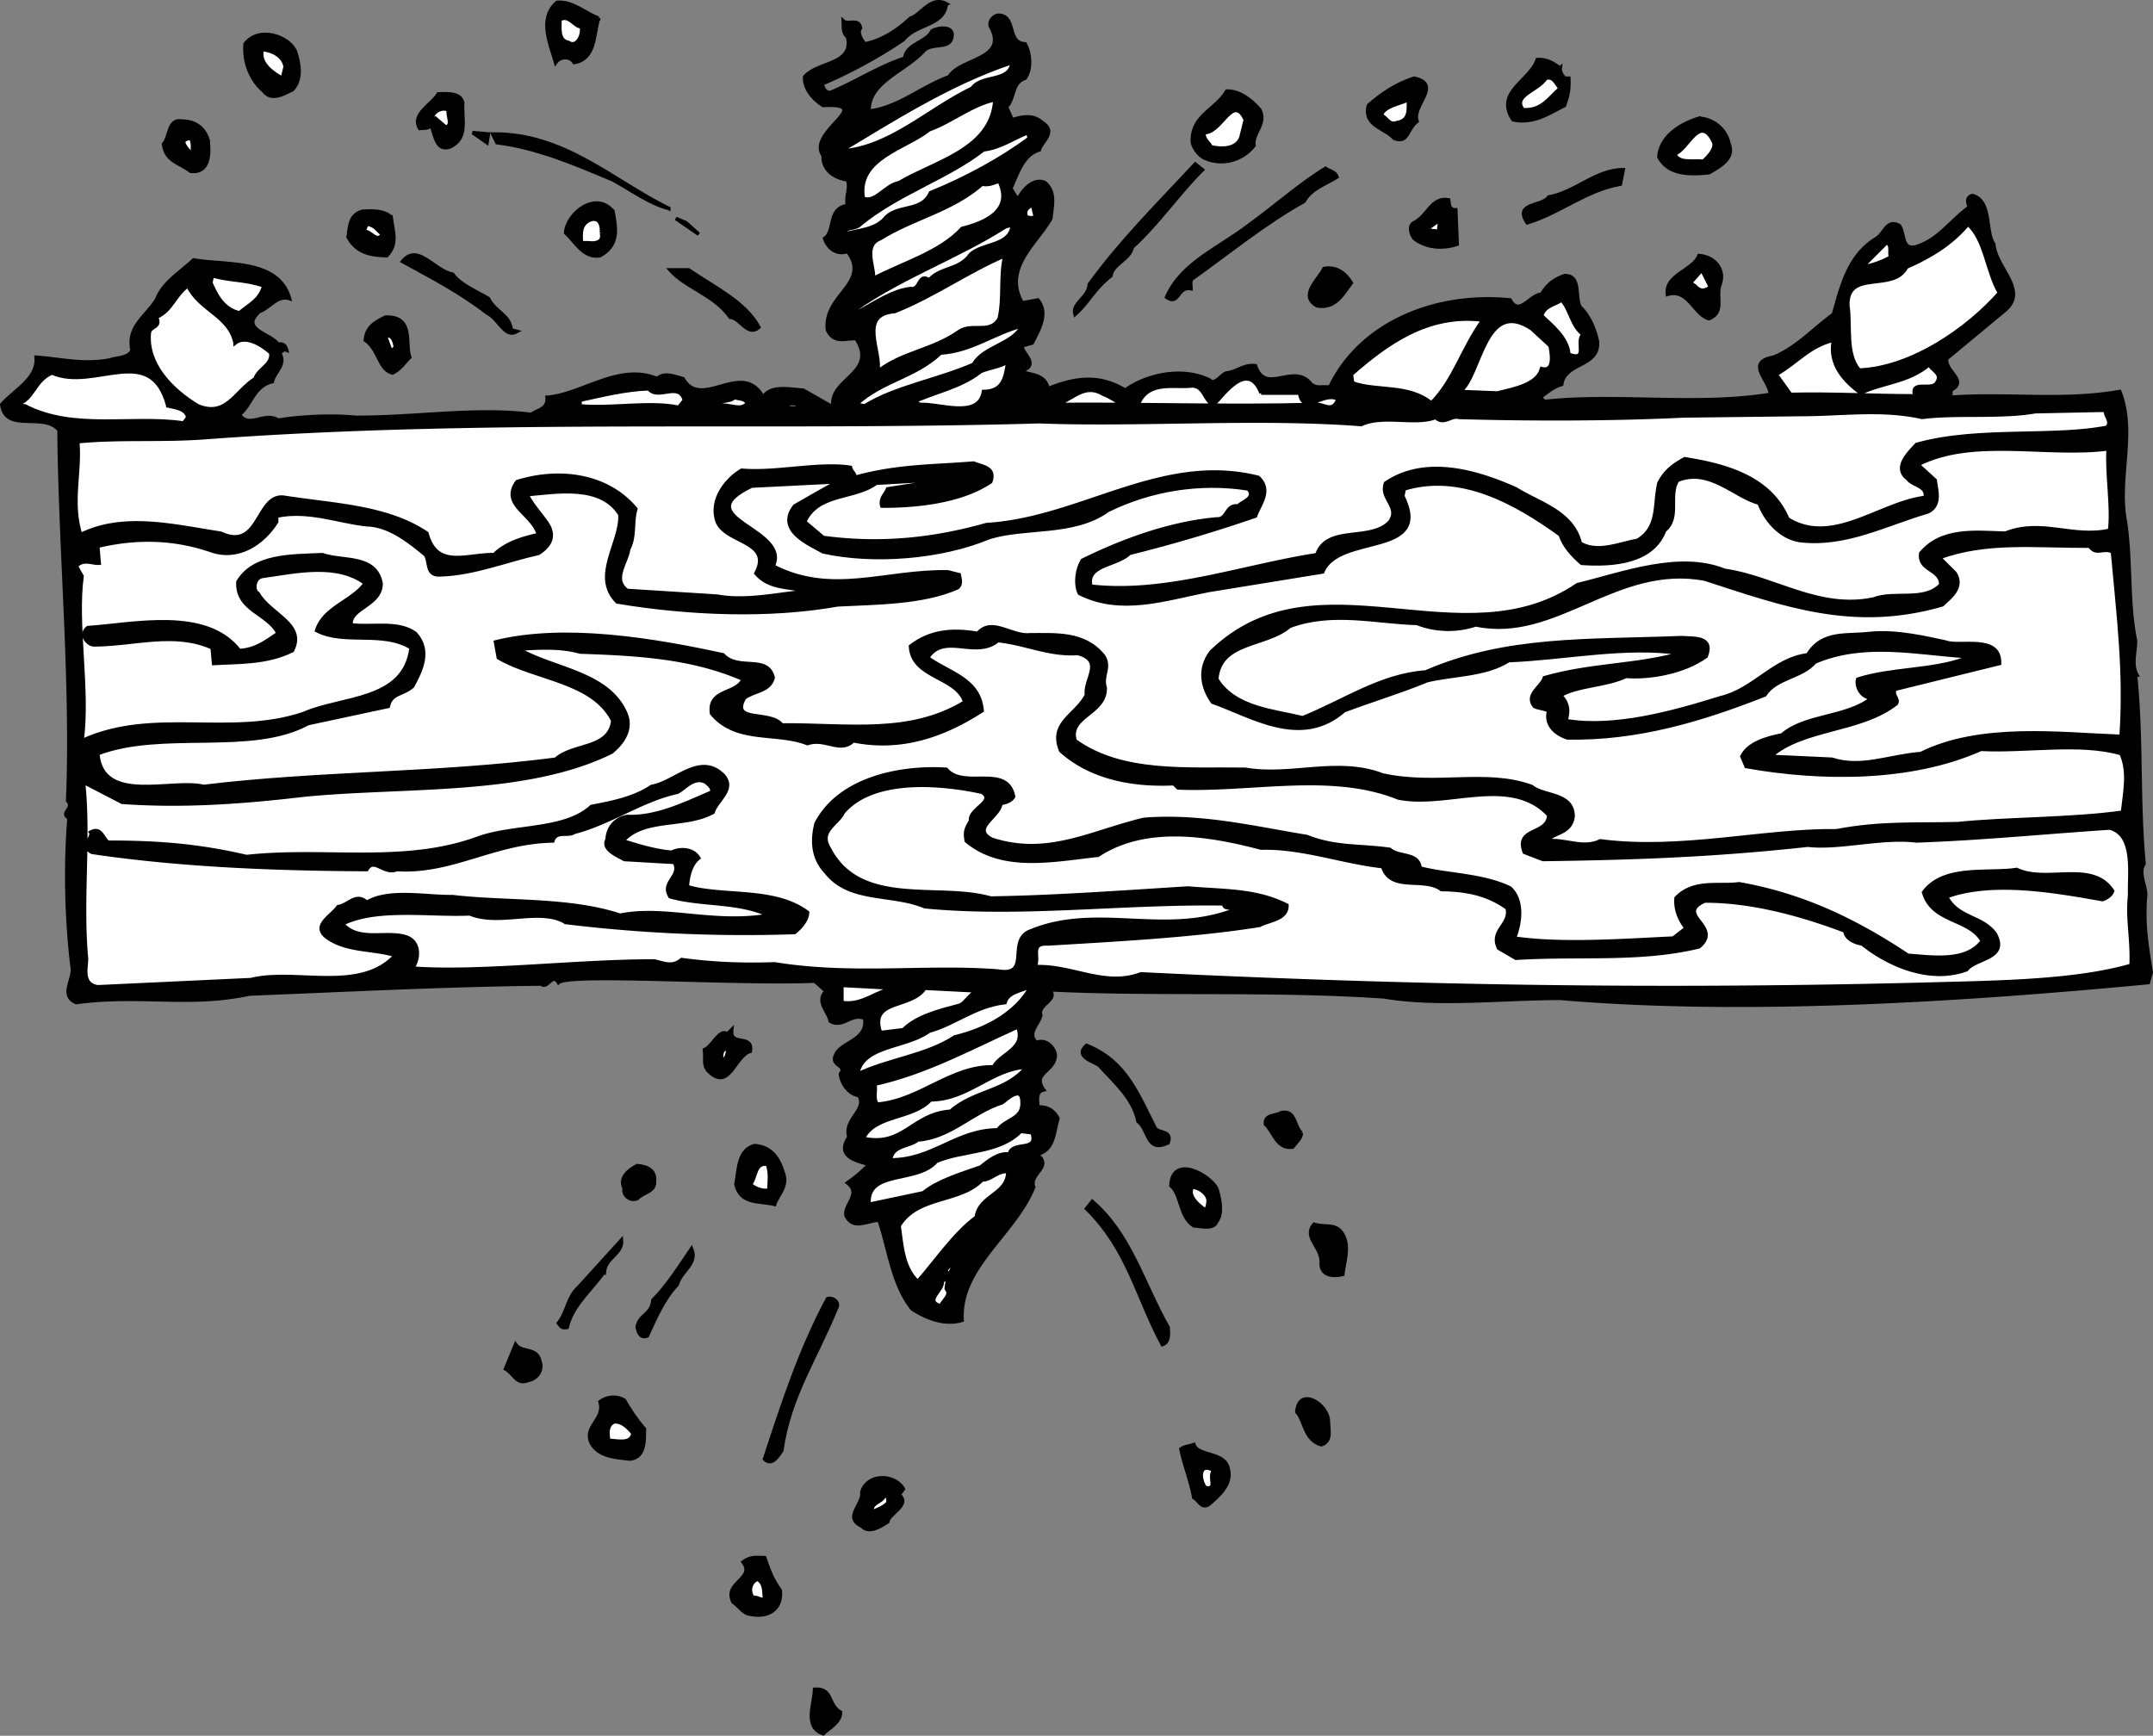 <svg xmlns="http://www.w3.org/2000/svg" width="150.458" height="121.313"><rect width="100%" height="100%" fill="#808080" stroke="none"/><path d="M41.83 1.27c-.371 1.137-.18 2.828-1.7 3.098-.292-.473-.992-.438-1.3 0-.332-1.203-1.23-3.059.101-4.2 1.106-.09 1.953.766 2.899 1.102"/><path fill="none" stroke="#000" stroke-miterlimit="3.864" stroke-width=".25" d="M41.83 1.27c-.371 1.137-.18 2.828-1.7 3.098-.292-.473-.992-.438-1.3 0-.332-1.203-1.23-3.059.101-4.2 1.106-.09 1.953.766 2.899 1.102zm0 0"/><path d="M20.63 3.567c.313.918.47 2.012-.199 2.703-.582.274-1.457.82-2 .098-.937-.8-1.406-2.078-1.3-3.3.968-1.24 3.007-.544 3.5.5"/><path fill="none" stroke="#000" stroke-miterlimit="3.864" stroke-width=".25" d="M20.63 3.567c.313.918.47 2.012-.199 2.703-.582.274-1.457.82-2 .098-.937-.8-1.406-2.078-1.3-3.3.968-1.24 3.007-.544 3.5.5zm0 0"/><path fill="#fff" d="M40.63 1.868c.133.574-.32 1.5-.898 1.101-.754-.132-.598-1.039-.602-1.601.653-.375 1 .508 1.5.5"/><path fill="none" stroke="#000" stroke-miterlimit="3.864" stroke-width=".25" d="M40.63 1.868c.133.574-.32 1.5-.898 1.101-.754-.132-.598-1.039-.602-1.601.653-.375 1 .508 1.5.5zm0 0"/><path d="M66.13.27c-.167 1.555-2.078 1.352-3 2.5a33.716 33.716 0 0 1-5.699 3.098c.149.3.164.601.598.601 1.73-.714 3.379-1.804 5.203-2.402.094-1.004 1.492-1.078 1.898-1.898.34-.219 1.333-.371 1.399.199.023 1.129-1.207.59-1.899 1.101-1.304 1.497-3.972 2.239-3.898 4.301 2.125-.277 3.555-1.652 5.598-2.402.754-1.3 4.164-1.18 2.902-3.5-.176-.305.195-.828.598-.8 1.207.089.5 1.929 1.8 2 .336.542.497 1.737 0 2.401-.953.313-.695 1.403-1.3 2l.402.899c.77-.227 1.465-.363 2.098.2 1.031.651-.035 1.312-.2 1.901-1.187.38-1.519 1.7-2 2.7l.5.8c.34-.718 1.098-1.558 1.899-1.199.754.66.5 1.574.402 2.5-.965 1.735-3.375 3.461-2 5.899l1.098-.2c.8.997-.035 2.243-.399 3l-.699.2c-.062.504 1.176 1.238.098 1.699l-.2.101c.821.266 1.72.22 1.903 1.2 1.93-.793 3.621-.98 5.399.101 1.625-1.16 4.105-1.59 5.898-.703.375.399.836-.426 1.203-.5.723-.082 1.2-.61 2-.5.715 2.117 2.695-.293 3.899 1.3.496.321.687.11 1.3.2 2.157-4.539 7.453-6.62 12.598-6.098.652 1.176 1.375-.363 2.203-.402.434-.726.918-1.055 1.598-1.297 1.207-.054.691 1.574 1.101 2.2.551.523.996 1.402 1.2 2.398.144 1.789-2.278 1.418-2.5 3-.59.16-1.067.586-1.5.902l.3.297c4.942-.562 10.696.336 15.801-.5-.094-1.027-1.762-2.242.2-2.598 1.593-.632 2.82-2 4.199-3 .57-2.003 1.058-4.132 3-5.3.582-.367.73-1.375 1.601-.899.383.559.14 1.672 1.098 1.5 1.613-.46 2.445-1.808 3.8-2.8-.12-.274-.242-.668.2-.801 1.37.34.89 2.566 1.5 3.398.117 1.633 2.406 3.215.8 4.602l-4.101 3.398c-.102.926 1.531 1.543.3 2.203v.5c3.88-.297 7.817.297 11.802-.402 1.132 2.836-.196 6.11.398 9.101.406 2.762.16 5.68.703 8.301.027.653-.32 1.672.098 2.399h-.098c.453 4.441.184 8.86.598 13.199-.453.672.199 1.637.101 2.3-.164 1.954.117 3.544.399 5.301l-.2.7c-12.906 1.218-28.074 2.215-41.101 1.101-4.055.004-8.531.54-12.297-.101-8.012-.543-16.004-.125-23.402-.5.707.726-.88 1.008-.598 1.8-.203.708-.977 1.247-.3 1.899.745-.324 1.39.543 1.3 1-.133 1.055-1.629 1.137-.8 2.3-.563.122-.43.716-.403 1.2.7-.02 1.113.258 1.402.8-.308.962-.242 2.259-1.5 2.5 1.215.864-.562 1.356-.199 2.301-1.34 3.313-5.223 5.622-5 9.301-1.215.375-2.543-.156-3.5-.8-1.371-1.739-1.598-4.13-2.3-6.2-.903.051-1.774.7-2.302-.3-.164-.766 1.098-1.536.102-2.301.438-.305 1.113-.84 1.5-1.301-.824-.219-2.344-.54-1.402-1.899-.38-1.273 1.293-1.863.699-2.902-.668-.094-1.203-.77-1.297-1.5.52-.691-.773-.523-.3-1.398.437-.875 2.234-.969 2-2.5-.97-.41-1.512.718-2.403.199-.172-.727-1.008-1.383-.297-2.098l-.8-.703c-5.677.227-17.141-.582-17.903.102-.441-.723-.777.496-1.2.101-6.906.078-13.495.426-20.398.7-4.152.906-7.703-.009-12.101.597-1.207-.512-.063-1.676-.301-2.598-.383-3.25-.477-6.949-.2-10.3-.671-.336.41-.692-.097-1.2.348-8.296-.54-17.562-.602-25.902-1.043-1.312-3.765.23-4-1.797.875-1.011 2.536-1.8 2.399-3.3 1.668.12 3.293.535 5.101.199.567-.188 1.372-.133 1.602-.7-.348-1.628.922-2.296 1.7-3.5.495-1.265 1.566-1.824 2.597-2.8 2.242.406 5.922-.09 6.703 2.699-.848-.277-1.402.652-2.102.902-1.425 1.262.793 1.547 1.301 2.297.43-.098.543.195.598.402-.25-.097-.336.11-.5.2.508.793-.363 1.34-.5 2-1.313.316-1.445 1.625-2.297 2.3.64 1.036 1.777-.226 2.7.399 1.698-.262 3.695-.363 5.398-.2 4.117.032 8.386-.695 12.3-.199.399-.32 1.2-.363 1.102-1.199 2.445-.187 5.031-2.426 7.7-1.3.468-.489 1.288-.13 1.8 0 1.32 2.277 4.129-1.376 5.598 1.3.53-.879 1.847-.547 2.8-.5l2.102 1.2c-.387-1.989 3.195-2.376 1.598-4.801-.735-.055-1.512.386-2-.602-.297-2.476 3.07-3.254 1.402-5.5-.742.27-1.367-.2-1.602-.898.774-.528.188-2.102 1.602-2.301-.156-.668.219-1.188 0-1.8-.922-.13-1.754-.684-1.703-1.7-1.192-1.629 3.808-3.695 0-3.5-.606-.363-1.348-1.125-1.297-2 .95-1.082 3.465-.813 3-2.8-.355-.27-.273-.677-.3-1.099.32.305 1.093-.234 1.198.5-.253.274.079.856.301 1.098 1.18-.215 2.344-.976 3.2-1.797.695-.16 1.417-1.601 2.5-1"/><path fill="none" stroke="#000" stroke-miterlimit="3.864" stroke-width=".25" d="M66.13.27c-.167 1.555-2.078 1.352-3 2.5a33.716 33.716 0 0 1-5.699 3.098c.149.3.164.601.598.601 1.73-.714 3.379-1.804 5.203-2.402.094-1.004 1.492-1.078 1.898-1.898.34-.219 1.333-.371 1.399.199.023 1.129-1.207.59-1.899 1.101-1.304 1.497-3.972 2.239-3.898 4.301 2.125-.277 3.555-1.652 5.598-2.402.754-1.3 4.164-1.18 2.902-3.5-.176-.305.195-.828.598-.8 1.207.089.5 1.929 1.8 2 .336.542.497 1.737 0 2.401-.953.313-.695 1.403-1.3 2l.402.899c.77-.227 1.465-.363 2.098.2 1.031.651-.035 1.312-.2 1.901-1.187.38-1.519 1.7-2 2.7l.5.8c.34-.718 1.098-1.558 1.899-1.199.754.66.5 1.574.402 2.5-.965 1.735-3.375 3.461-2 5.899l1.098-.2c.8.997-.035 2.243-.399 3l-.699.2c-.062.504 1.176 1.238.098 1.699l-.2.101c.821.266 1.72.22 1.903 1.2 1.93-.793 3.621-.98 5.398.101 1.625-1.16 4.106-1.59 5.899-.703.375.399.836-.426 1.203-.5.723-.082 1.2-.61 2-.5.715 2.117 2.695-.293 3.898 1.3.497.321.688.11 1.301.2 2.157-4.539 7.453-6.62 12.598-6.098.652 1.176 1.375-.363 2.203-.402.434-.726.918-1.055 1.598-1.297 1.207-.054.691 1.574 1.101 2.2.551.523.996 1.402 1.2 2.398.144 1.789-2.278 1.418-2.5 3-.59.16-1.067.586-1.5.902l.3.297c4.942-.562 10.696.336 15.801-.5-.094-1.027-1.762-2.242.2-2.598 1.593-.632 2.82-2 4.198-3 .57-2.003 1.06-4.132 3-5.3.583-.367.731-1.375 1.602-.899.383.559.14 1.672 1.098 1.5 1.613-.46 2.445-1.808 3.8-2.8-.12-.274-.242-.668.2-.801 1.37.34.89 2.566 1.5 3.398.117 1.633 2.406 3.215.8 4.602l-4.101 3.398c-.102.926 1.531 1.543.3 2.203v.5c3.88-.297 7.817.297 11.801-.402 1.133 2.836-.195 6.11.399 9.101.406 2.762.16 5.68.703 8.301.027.653-.32 1.672.098 2.399h-.098c.453 4.441.184 8.86.598 13.199-.453.672.199 1.637.101 2.3-.164 1.954.117 3.544.399 5.301l-.2.7c-12.906 1.218-28.074 2.215-41.101 1.101-4.055.004-8.531.54-12.297-.101-8.012-.543-16.004-.125-23.402-.5.707.726-.88 1.008-.598 1.8-.203.708-.977 1.247-.3 1.899.745-.324 1.39.543 1.3 1-.133 1.055-1.629 1.137-.8 2.3-.563.122-.43.716-.403 1.2.7-.02 1.113.258 1.402.8-.308.962-.242 2.259-1.5 2.5 1.215.864-.562 1.356-.199 2.301-1.34 3.313-5.223 5.622-5 9.301-1.215.375-2.543-.156-3.5-.8-1.371-1.739-1.598-4.13-2.3-6.2-.903.051-1.774.7-2.302-.3-.164-.766 1.098-1.536.102-2.301.438-.305 1.113-.84 1.5-1.301-.824-.219-2.344-.54-1.402-1.899-.38-1.273 1.293-1.863.699-2.902-.668-.094-1.203-.77-1.297-1.5.52-.691-.773-.523-.3-1.398.437-.875 2.234-.969 2-2.5-.97-.41-1.512.718-2.403.199-.172-.727-1.008-1.383-.297-2.098l-.8-.703c-5.677.227-17.141-.582-17.903.102-.441-.723-.777.496-1.2.101-6.906.078-13.495.426-20.398.7-4.152.906-7.703-.008-12.101.597-1.207-.512-.063-1.676-.301-2.598-.383-3.25-.477-6.949-.2-10.3-.671-.336.41-.692-.097-1.2.348-8.296-.539-17.562-.602-25.902-1.042-1.312-3.765.23-4-1.797.875-1.011 2.536-1.8 2.399-3.3 1.668.12 3.293.535 5.101.199.567-.188 1.372-.133 1.602-.7-.348-1.628.922-2.296 1.7-3.5.495-1.265 1.566-1.824 2.597-2.8 2.242.406 5.922-.09 6.703 2.699-.848-.277-1.402.652-2.102.902-1.425 1.262.793 1.547 1.301 2.297.43-.098.543.195.598.402-.25-.097-.336.11-.5.2.508.793-.363 1.34-.5 2-1.313.316-1.445 1.625-2.297 2.3.64 1.036 1.777-.226 2.7.399 1.698-.262 3.695-.363 5.398-.2 4.117.032 8.386-.695 12.3-.199.399-.32 1.2-.363 1.102-1.199 2.445-.187 5.031-2.426 7.7-1.3.468-.489 1.288-.13 1.8 0 1.32 2.277 4.129-1.376 5.598 1.3.531-.879 1.847-.547 2.8-.5l2.102 1.2c-.387-1.989 3.195-2.376 1.598-4.801-.735-.055-1.512.386-2-.602-.297-2.476 3.07-3.254 1.402-5.5-.742.27-1.367-.2-1.602-.898.774-.528.188-2.102 1.602-2.301-.156-.668.219-1.188 0-1.8-.922-.13-1.754-.684-1.703-1.7-1.191-1.629 3.809-3.695 0-3.5-.606-.363-1.348-1.125-1.297-2 .95-1.082 3.465-.813 3-2.8-.355-.27-.273-.677-.3-1.099.32.305 1.093-.234 1.198.5-.253.274.079.856.301 1.098 1.18-.215 2.344-.976 3.2-1.797.695-.16 1.417-1.601 2.5-1zm0 0"/><path fill="#fff" d="m19.931 4.669-.199.8c-.555-.292-1.7-1.03-1.402-2 .558.02 1.476.375 1.601 1.2"/><path fill="none" stroke="#000" stroke-miterlimit="3.864" stroke-width=".25" d="m19.931 4.669-.199.8c-.555-.292-1.7-1.03-1.402-2 .558.02 1.476.375 1.601 1.2zm0 0"/><path fill="#fff" d="M70.732 4.368c-.156 1.418-2.09.82-2.8 1.8-3.16 1.528-5.727 4.165-9.2 4.4 3.574-2.141 7.64-4.759 12-6.2"/><path fill="none" stroke="#000" stroke-miterlimit="3.864" stroke-width=".25" d="M70.732 4.368c-.156 1.418-2.09.82-2.8 1.8-3.16 1.528-5.727 4.165-9.2 4.4 3.574-2.141 7.64-4.759 12-6.2zm0 0"/><path d="M32.33 7.169c-.067 1.23.398 2.508-.899 3.101-.957.324-1.02-.875-1.3-1.5-.239.254-.645.172-.801.2-.594-.989.87-1.665 1.3-2.403.735-.027 1.532-.066 1.7.602"/><path fill="none" stroke="#000" stroke-miterlimit="3.864" stroke-width=".25" d="M32.33 7.169c-.067 1.23.398 2.508-.899 3.101-.957.324-1.02-.875-1.3-1.5-.239.254-.645.172-.801.2-.594-.989.87-1.665 1.3-2.403.735-.027 1.532-.066 1.7.602zm0 0"/><path d="M14.529 9.77c.129.953.105 2.356-1.2 2.2-.84-.633-1.745-.688-1.898-1.903.465-.504.297-1.797 1.301-1.598.91.004 1.535.47 1.797 1.301"/><path fill="none" stroke="#000" stroke-miterlimit="3.864" stroke-width=".25" d="M14.529 9.77c.129.953.105 2.356-1.2 2.2-.84-.633-1.745-.688-1.898-1.903.465-.504.297-1.797 1.301-1.598.91.004 1.535.47 1.797 1.301zm0 0"/><path fill="#fff" d="M31.33 7.669c-.086.383.355 1.16-.2 1.199l-.699-.598-.101.098c-.38-.148.277-.984 1-.7"/><path fill="none" stroke="#000" stroke-miterlimit="3.864" stroke-width=".25" d="M31.33 7.669c-.086.383.355 1.16-.2 1.199l-.699-.598-.101.098c-.38-.149.277-.984 1-.7zm0 0"/><path d="M109.029 4.77c-.035.305.176.496.3.7h.301c.032.874-.054 1.18-.3 1.898-1.09.55-2.153 1.309-3.598 1-1.273-1.953 1.191-2.684 1.7-4.2.71-.05 1.23.325 1.597.602"/><path fill="none" stroke="#000" stroke-miterlimit="3.864" stroke-width=".25" d="M109.029 4.77c-.035.305.176.496.3.7h.301c.032.874-.054 1.18-.3 1.898-1.09.55-2.153 1.309-3.598 1-1.273-1.953 1.191-2.684 1.7-4.2.71-.05 1.23.325 1.597.602zm0 0"/><path fill="#fff" d="M13.33 9.669c.187.312.117.816.101 1.199-.082-.277-1.226-1.121-.101-1.2"/><path fill="none" stroke="#000" stroke-miterlimit="3.864" stroke-width=".25" d="M13.33 9.669c.187.312.117.816.101 1.199-.082-.277-1.226-1.121-.101-1.2zm0 0"/><path fill="#fff" d="M69.529 6.97c-.207 3.488-4.172 4.3-6.7 5.8-.988.184-1.624 1.418-2.5 1.098-.491-2.813 2.977-3.492 4.602-4.8 1.582-.563 2.922-1.735 4.598-2.099"/><path fill="none" stroke="#000" stroke-miterlimit="3.864" stroke-width=".25" d="M69.529 6.97c-.207 3.488-4.172 4.3-6.7 5.8-.988.184-1.624 1.418-2.5 1.098-.491-2.813 2.977-3.492 4.602-4.8 1.582-.563 2.922-1.735 4.598-2.099zm0 0"/><path d="M99.029 8.47c-.742.57-.59 1.566-1.598 1.199-.652-.746-2.16-.867-1.8-2.301.828-.734 1.89-1.488 3.199-1.899 1.996.434-.227 1.954.199 3"/><path fill="none" stroke="#000" stroke-miterlimit="3.864" stroke-width=".25" d="M99.029 8.47c-.742.57-.59 1.566-1.598 1.199-.652-.746-2.16-.867-1.8-2.301.828-.734 1.89-1.488 3.199-1.899 1.996.434-.227 1.954.199 3zm0 0"/><path d="M88.029 7.669c.523.98-.543 1.64-.399 2.5-.75.972-2.128 1.445-3.398.898-.469-.164-1.008-.933-.902-1.398.082-1.649 1.664-2.032 2.402-3.301.895-.02 1.734.637 2.297 1.3"/><path fill="none" stroke="#000" stroke-miterlimit="3.864" stroke-width=".25" d="M88.029 7.669c.523.98-.543 1.64-.399 2.5-.75.972-2.128 1.445-3.398.898-.469-.164-1.008-.933-.902-1.398.082-1.649 1.664-2.032 2.402-3.301.895-.02 1.734.637 2.297 1.3zm0 0"/><path stroke="#000" stroke-miterlimit="3.864" stroke-width=".25" d="m34.029 9.97-1-.7 1.101.098zm0 0"/><path fill="#fff" d="M109.029 6.169c-.84.754-1.297 1.578-2.598 1.5-.761-1.016 1.028-1.313 1.598-2.2.574-.171.707.422 1 .7"/><path fill="none" stroke="#000" stroke-miterlimit="3.864" stroke-width=".25" d="M109.029 6.169c-.84.754-1.297 1.578-2.598 1.5-.761-1.016 1.028-1.313 1.598-2.2.574-.171.707.422 1 .7zm0 0"/><path d="M46.732 14.567c-1.348-.348-2.598-1.285-3.902-2-2.594-1.082-5.262-2.246-8.098-2.598l-.3-.601c4.988-.043 8.261 3.187 12.3 5.2"/><path fill="none" stroke="#000" stroke-miterlimit="3.864" stroke-width=".25" d="M46.732 14.567c-1.348-.348-2.598-1.285-3.902-2-2.594-1.082-5.262-2.246-8.098-2.598l-.3-.601c4.988-.043 8.261 3.187 12.3 5.2zm0 0"/><path fill="#fff" d="M98.431 6.97c-.02.664.121 1.457-.8 1.597-.56.238-.692-.355-1.102-.5.168-.644 1.262-.8 1.902-1.098"/><path fill="none" stroke="#000" stroke-miterlimit="3.864" stroke-width=".25" d="M98.431 6.97c-.02.664.121 1.457-.8 1.597-.56.238-.692-.355-1.102-.5.168-.644 1.262-.8 1.902-1.098zm0 0"/><path fill="#fff" d="M86.732 9.567c-.289.899-1.39.856-2.102.703-.113-.304-.523-.484-.5-1 1.254.047 2.004-2.797 2.899-.902l-.297 1.2"/><path fill="none" stroke="#000" stroke-miterlimit="3.864" stroke-width=".25" d="M86.732 9.567c-.289.899-1.39.856-2.102.703-.113-.304-.523-.484-.5-1 1.254.047 2.004-2.797 2.899-.902zm0 0"/><path fill="#fff" d="M71.931 9.669c-1.976 1.46-4.41 2.789-6.902 3.8-.586 1.352-2.215.836-3.098 1.7-.726.925-1.93.886-2.902 1.199-.043-.559.773-.3 1.101-.7 2.641-2.16 6.09-3.241 8.602-5.199 1.184-.14 2.05-.785 3.098-1.199l.101.399"/><path fill="none" stroke="#000" stroke-miterlimit="3.864" stroke-width=".25" d="M71.931 9.669c-1.976 1.46-4.41 2.789-6.902 3.8-.586 1.352-2.215.836-3.098 1.7-.726.925-1.93.886-2.902 1.199-.043-.559.773-.3 1.101-.7 2.641-2.16 6.09-3.241 8.602-5.199 1.184-.14 2.05-.785 3.098-1.199zm0 0"/><path d="M120.83 10.067c.394.977-.582 1.527-1.399 2-1.453.149-2.855.121-3.5-1.098.102-1.457 1.559-2.332 2.801-2.699a2.248 2.248 0 0 1 2.098 1.797"/><path fill="none" stroke="#000" stroke-miterlimit="3.864" stroke-width=".25" d="M120.83 10.067c.394.977-.582 1.527-1.399 2-1.453.149-2.855.121-3.5-1.098.102-1.457 1.559-2.332 2.801-2.699a2.248 2.248 0 0 1 2.098 1.797zm0 0"/><path fill="#fff" d="M119.732 9.868c.25.441-.316 1.07-.703 1.402-.8-.07-1.691.176-2-.5.957-.36 1.73-2.8 2.703-.902"/><path fill="none" stroke="#000" stroke-miterlimit="3.864" stroke-width=".25" d="M119.732 9.868c.25.441-.316 1.07-.703 1.402-.8-.07-1.691.176-2-.5.957-.36 1.73-2.8 2.703-.902zm0 0"/><path d="M84.029 11.868c-1.633 1.613-3.121 3.793-4.899 5.402-.19.895-1.382 1.16-1.5 2-1.285 1.035-1.449 1.746-2.5 2.7-.242-.786.942-1.149 1-2.102 2.235-3.07 4.805-5.61 7.399-8.399l.5.399"/><path fill="none" stroke="#000" stroke-miterlimit="3.864" stroke-width=".25" d="M84.029 11.868c-1.633 1.613-3.121 3.793-4.899 5.402-.19.895-1.382 1.16-1.5 2-1.285 1.035-1.449 1.746-2.5 2.7-.242-.786.942-1.149 1-2.102 2.235-3.07 4.805-5.61 7.399-8.399zm0 0"/><path d="M27.33 15.169c.136 1.09.48 1.87-.301 2.699-1.082-.027-2.09-.176-2.7-1.3.114-.653.067-1.552 1-1.798.657-.035 1.454-.078 2 .399"/><path fill="none" stroke="#000" stroke-miterlimit="3.864" stroke-width=".25" d="M27.33 15.169c.136 1.09.48 1.87-.301 2.699-1.082-.027-2.09-.176-2.7-1.3.114-.653.067-1.552 1-1.798.657-.035 1.454-.078 2 .399zm0 0"/><path fill="#fff" d="M69.83 12.669c1.02 2.117-1.14 2.933-2.598 3.3-1.539 1.692-4.203 2.43-6.203 3.5.113-.769-.77-2.324.5-2.8 2.234-1.41 5.012-1.957 7.101-3.801.52.105.813-.11 1.2-.2"/><path fill="none" stroke="#000" stroke-miterlimit="3.864" stroke-width=".25" d="M69.83 12.669c1.02 2.117-1.14 2.933-2.598 3.3-1.539 1.692-4.203 2.43-6.203 3.5.113-.769-.77-2.324.5-2.8 2.234-1.41 5.012-1.957 7.101-3.801.52.105.813-.11 1.2-.2zm0 0"/><path d="M42.83 14.77c.246 1.27.406 2.364-.899 3.098-1.152.195-1.715-.977-2.402-1.598.086-1.347 2.105-2.957 3.3-1.5"/><path fill="none" stroke="#000" stroke-miterlimit="3.864" stroke-width=".25" d="M42.83 14.77c.246 1.27.406 2.364-.899 3.098-1.152.195-1.715-.977-2.402-1.598.086-1.347 2.105-2.957 3.3-1.5zm0 0"/><path d="M93.431 12.368c-.754.473-1.836.828-2.3 1.7-2.715 1.5-5.31 3.636-7.801 5.401-.211.18-.094.477-.098.7-.996-.172-.82 1.222-1.703.601 1.023-2.39 3.672-3.43 5.703-5 1.727-1.234 3.64-2.937 5.398-4 .2.16.704.235.801.598"/><path fill="none" stroke="#000" stroke-miterlimit="3.864" stroke-width=".25" d="M93.431 12.368c-.754.473-1.836.828-2.3 1.7-2.715 1.5-5.31 3.636-7.801 5.401-.211.18-.094.477-.098.7-.996-.172-.82 1.222-1.703.601 1.023-2.39 3.672-3.43 5.703-5 1.727-1.234 3.64-2.937 5.398-4 .2.16.704.235.801.598zm0 0"/><path fill="#fff" d="M26.732 16.368c-.426.652-.773-.23-1.3-.2l.198-.5c.606.055.727.45 1.102.7"/><path fill="none" stroke="#000" stroke-miterlimit="3.864" stroke-width=".25" d="M26.732 16.368c-.426.652-.773-.23-1.3-.2l.198-.5c.606.055.727.45 1.102.7zm0 0"/><path fill="#fff" d="M42.029 16.27c.195.719-.504.754-.899.7h-.5c-.046-.696-.078-1.297.602-1.602.793-.274.84.625.797.902"/><path fill="none" stroke="#000" stroke-miterlimit="3.864" stroke-width=".25" d="M42.029 16.27c.195.719-.504.754-.899.7h-.5c-.046-.696-.078-1.297.602-1.602.793-.274.84.625.797.902zm0 0"/><path stroke="#000" stroke-miterlimit="3.864" stroke-width=".25" d="m48.83 16.368-1.598-1.098.7.297zm0 0"/><path d="M113.232 12.868c-2.406.422-4.227 2.02-6.5 2.7-.969-1.411 1.05-1.114 1.5-1.798 1.898-.343 3.32-1.918 5.2-1.902l-.2 1"/><path fill="none" stroke="#000" stroke-miterlimit="3.864" stroke-width=".25" d="M113.232 12.868c-2.406.422-4.227 2.02-6.5 2.7-.969-1.411 1.05-1.114 1.5-1.798 1.898-.343 3.32-1.918 5.2-1.902zm0 0"/><path fill="#fff" d="M72.431 14.067c-.699.371.555 1.406-.699 1.102-.3-.715.5-.754.7-1.102"/><path fill="none" stroke="#000" stroke-miterlimit="3.864" stroke-width=".25" d="M72.431 14.067c-.699.371.555 1.406-.699 1.102-.3-.715.5-.754.7-1.102zm0 0"/><path d="m101.732 14.669.098 2.398c-1.102.36-2.211.215-3-.398-.262-.332-.395-.926 0-1.102.972-.496 1.207-1.808 2.402-1.598.031.325.055.723.5.7"/><path fill="none" stroke="#000" stroke-miterlimit="3.864" stroke-width=".25" d="m101.732 14.669.098 2.398c-1.102.36-2.211.215-3-.398-.262-.332-.395-.926 0-1.102.972-.496 1.207-1.808 2.402-1.598.031.325.055.723.5.7zm0 0"/><path d="M34.13 20.868c.54 1.023 1.446 1.074 1.602 2.2l.398.1c-.867.493-1.238-.89-2.101-1.3-1.734-1.356-3.793-2.45-5.899-3.598 1.075-1.3 2.18.645 3.5.899.536.75 1.66 1.191 2.5 1.699"/><path fill="none" stroke="#000" stroke-miterlimit="3.864" stroke-width=".25" d="M34.13 20.868c.54 1.023 1.446 1.074 1.602 2.2l.398.1c-.867.493-1.238-.89-2.101-1.3-1.734-1.356-3.793-2.45-5.899-3.598 1.075-1.3 2.18.645 3.5.899.536.75 1.66 1.191 2.5 1.699zm0 0"/><path fill="#fff" d="M70.732 15.868c-.258 1.34-2.07 1.137-2.902 1.902-.77 1.121-2.086.887-2.899 1.797-.77-.527-.601.766-1.3.602-1.704.191-3.325 1.68-4.602 2 3.457-2.64 7.687-4.063 11.203-6.301.168-.059.363-.168.5 0"/><path fill="none" stroke="#000" stroke-miterlimit="3.864" stroke-width=".25" d="M70.732 15.868c-.258 1.34-2.07 1.137-2.902 1.902-.77 1.121-2.086.887-2.899 1.797-.77-.527-.601.766-1.3.602-1.704.191-3.325 1.68-4.602 2 3.457-2.64 7.687-4.063 11.203-6.301.168-.059.363-.168.5 0zm0 0"/><path fill="#fff" d="M18.431 19.97c-.23.98-1.015 1.32-1.699 1.898-1.203-.277-1.66-1.356-2-2.098l.098-.5c1.398.383 2.191.239 3.601.7"/><path fill="none" stroke="#000" stroke-miterlimit="3.864" stroke-width=".25" d="M18.431 19.97c-.23.98-1.015 1.32-1.699 1.898-1.203-.277-1.66-1.356-2-2.098l.098-.5c1.398.383 2.191.239 3.601.7zm0 0"/><path fill="#fff" stroke="#000" stroke-miterlimit="3.864" stroke-width=".25" d="m99.63 16.067 1-.7-.101.802zm0 0"/><path fill="#fff" d="M16.431 23.97c.696-.56 1.832.081 2.5.699.11.843-.879 1.097-1.101 1.8-1.399.883-2.004 2.715-4 1.899-1.809-1.086-3.606-2.895-3.399-5.098.051-.511.864-.355.5-1.101 1.098-.492 1.246-1.504 2.2-2.2.8 1.708 2.925 2.094 3.3 4"/><path fill="none" stroke="#000" stroke-miterlimit="3.864" stroke-width=".25" d="M16.431 23.97c.696-.56 1.832.082 2.5.699.11.843-.879 1.097-1.101 1.8-1.399.883-2.004 2.715-4 1.899-1.809-1.086-3.606-2.895-3.399-5.098.051-.511.864-.355.5-1.101 1.098-.492 1.246-1.504 2.2-2.2.8 1.708 2.925 2.094 3.3 4zm0 0"/><path d="M48.13 18.868c1.77 1.223 3.922 2.21 4.899 4-.746.703-1.32-.672-2-.7-1.106-1.577-3.133-2.074-4.2-3.3h1.301"/><path fill="none" stroke="#000" stroke-miterlimit="3.864" stroke-width=".25" d="M48.13 18.868c1.77 1.223 3.922 2.21 4.899 4-.746.703-1.32-.672-2-.7-1.106-1.577-3.133-2.074-4.2-3.3zm0 0"/><path fill="#fff" d="M69.83 22.27c-.633 1.114-1.88.278-2.801.899-1.879 1.328-3.977 1.437-5.7 2.8.321-1.39-1.417-4 1.2-4.199 2.723-1.082 5.133-2.812 7.703-3.902-.352 1.375-.066 2.96-.402 4.402"/><path fill="none" stroke="#000" stroke-miterlimit="3.864" stroke-width=".25" d="M69.83 22.27c-.633 1.114-1.88.278-2.801.899-1.879 1.328-3.977 1.437-5.7 2.8.321-1.39-1.417-4 1.2-4.199 2.723-1.082 5.133-2.812 7.703-3.902-.352 1.375-.066 2.96-.402 4.402zm0 0"/><path fill="#fff" d="M139.732 20.47c-2.262 2.539-6.125 5.246-9.8 5.398-.981-1.11-.587-3.133-.802-4.5-.093-2.621 3.2-.89 4.102-2.7 1.668-.73 3.125-1.609 4.297-3 1.215 1.067 1.336 3.364 2.203 4.801"/><path fill="none" stroke="#000" stroke-miterlimit="3.864" stroke-width=".25" d="M139.732 20.47c-2.262 2.539-6.125 5.246-9.8 5.398-.981-1.11-.587-3.133-.802-4.5-.093-2.621 3.2-.89 4.102-2.7 1.668-.73 3.125-1.609 4.297-3 1.215 1.067 1.336 3.364 2.203 4.801zm0 0"/><path d="M28.63 24.97c-.386.359-.566.769-1.199 1.097-.965-.242-.937-1.644-1.902-2.297.082-.906.664-1.234 1.402-1.601 2.043-.082 1.344 1.86 1.7 2.8"/><path fill="none" stroke="#000" stroke-miterlimit="3.864" stroke-width=".25" d="M28.63 24.97c-.386.359-.566.769-1.199 1.097-.965-.242-.937-1.644-1.902-2.297.082-.906.664-1.234 1.402-1.601 2.043-.082 1.344 1.86 1.7 2.8zm0 0"/><path d="M94.431 19.77c-.554.719-1.093 1.848-2.402 1.598-1.246-.719.098-1.79.5-2.598.851-.16 1.476.309 1.902 1"/><path fill="none" stroke="#000" stroke-miterlimit="3.864" stroke-width=".25" d="M94.431 19.77c-.554.719-1.093 1.848-2.402 1.598-1.246-.719.098-1.79.5-2.598.851-.16 1.476.309 1.902 1zm0 0"/><path fill="#fff" d="M132.13 17.97c-.613.343-1.3.582-2 .699l1.7-1.7c.422.106.156.72.3 1"/><path fill="none" stroke="#000" stroke-miterlimit="3.864" stroke-width=".25" d="M132.13 17.97c-.613.343-1.3.582-2 .699l1.7-1.7c.422.106.156.72.3 1zm0 0"/><path d="M120.232 19.77c-.406.961.352 2.02-.8 2.5-1.04-.261-1.438-2.144-2.903-1.703-.184-1.355 1.8-1.66 2.203-2.7 1.047.063 1.793.923 1.5 1.903"/><path fill="none" stroke="#000" stroke-miterlimit="3.864" stroke-width=".25" d="M120.232 19.77c-.406.961.352 2.02-.8 2.5-1.04-.261-1.438-2.144-2.903-1.703-.184-1.355 1.8-1.66 2.203-2.7 1.047.063 1.793.923 1.5 1.903zm0 0"/><path fill="#fff" d="m27.63 24.27-.3.297-.399-1.098c.508-.101.633.395.7.801"/><path fill="none" stroke="#000" stroke-miterlimit="3.864" stroke-width=".25" d="m27.63 24.27-.3.297-.399-1.098c.508-.101.633.395.7.801zm0 0"/><path fill="#fff" d="M119.529 20.067c-.422.3-.723.317-1.098-.098l-.3-.199.8-.902.598 1.2"/><path fill="none" stroke="#000" stroke-miterlimit="3.864" stroke-width=".25" d="M119.529 20.067c-.422.3-.723.317-1.098-.098l-.3-.199.8-.902zm0 0"/><path fill="#fff" d="M11.732 28.368c.453.11 1.258.164 1.398.8l-.3.4c-3.621-.536-7.668.577-11.098-1.2-.168-.035-.363.074-.602-.098 1.215-.281 1.243-1.683 2.5-2.203 2.989 1.297 6.91-2.21 8.102 2.3"/><path fill="none" stroke="#000" stroke-miterlimit="3.864" stroke-width=".25" d="M11.732 28.368c.453.11 1.258.164 1.398.8l-.3.4c-3.621-.536-7.668.577-11.098-1.2-.168-.035-.363.074-.602-.098 1.215-.281 1.243-1.683 2.5-2.203 2.989 1.297 6.91-2.21 8.102 2.3zm0 0"/><path fill="#fff" d="M71.431 22.77c-.695 1.336-2.691 1.438-3.402 2.7-2.57 1.113-5.45 1.566-7.598 2.898l-.601-.098c1.824-1.687 4.117-1.906 5.902-3.601 2.125-.114 3.758-1.399 5.7-1.899"/><path fill="none" stroke="#000" stroke-miterlimit="3.864" stroke-width=".25" d="M71.431 22.77c-.695 1.336-2.691 1.438-3.402 2.7-2.57 1.113-5.45 1.566-7.598 2.898l-.601-.098c1.824-1.687 4.117-1.906 5.902-3.601 2.125-.114 3.758-1.399 5.7-1.899zm0 0"/><path fill="#fff" d="M110.63 23.368c-.554.476.426 1.93-1 1.402-.066-1.199-1.32-2.133-1.898-2.703.211-.715.91-.75 1.398-1.098.633.688.688 1.79 1.5 2.399"/><path fill="none" stroke="#000" stroke-miterlimit="3.864" stroke-width=".25" d="M110.63 23.368c-.554.476.426 1.93-1 1.402-.066-1.199-1.32-2.133-1.898-2.703.211-.715.91-.75 1.398-1.098.633.688.688 1.79 1.5 2.399zm0 0"/><path fill="#fff" d="M103.63 22.368c-1.437 1.988-2.019 4.223-3.601 5.8-1.61-1.308-3.785-.796-5.5-1.398l-.098-.601c2.438-2.133 5.328-4.285 9.2-3.801"/><path fill="none" stroke="#000" stroke-miterlimit="3.864" stroke-width=".25" d="M103.63 22.368c-1.437 1.988-2.019 4.223-3.601 5.8-1.61-1.308-3.785-.796-5.5-1.398l-.098-.601c2.438-2.133 5.328-4.285 9.2-3.801zm0 0"/><path fill="#fff" d="M108.33 24.169c.086.465.36 1.851-.598 1.601-.3 1.117-1.887 1.403-3.102 1.7l-2.601-.102c1.469-1.074 1.68-6.594 5-4.399l1.3 1.2"/><path fill="none" stroke="#000" stroke-miterlimit="3.864" stroke-width=".25" d="M108.33 24.169c.086.465.36 1.851-.598 1.601-.3 1.117-1.887 1.403-3.102 1.7l-2.601-.102c1.469-1.074 1.68-6.594 5-4.399zm0 0"/><path fill="#fff" d="M70.431 25.27c-.172 1.164-.324 2.07-1.699 2.098-.324 1.965-3.09.809-4.5.902-.098-.215-.39-.097-.602-.101 1.672-.774 3.458-1.07 4.899-2.2.59-.277 1.387-.32 1.902-.699"/><path fill="none" stroke="#000" stroke-miterlimit="3.864" stroke-width=".25" d="M70.431 25.27c-.172 1.164-.324 2.07-1.699 2.098-.324 1.965-3.09.809-4.5.902-.098-.215-.39-.097-.602-.101 1.672-.774 3.458-1.07 4.899-2.2.59-.277 1.387-.32 1.902-.699zm0 0"/><path fill="#fff" d="m47.83 27.97-.399.5c-2.023-.434-4.797.113-6.902-.102v-.399c1.652-.363 3.234-.75 4.8-.8.68.836 2.106-.54 2.5.8"/><path fill="none" stroke="#000" stroke-miterlimit="3.864" stroke-width=".25" d="m47.83 27.97-.399.5c-2.023-.434-4.797.113-6.902-.102v-.399c1.652-.363 3.234-.75 4.8-.8.68.836 2.106-.54 2.5.8zm0 0"/><path fill="#fff" d="M52.232 28.169c-.477.636-1.312-.02-2 .199-.027-.484.79-.227 1.098-.598.281.14.672.02.902.399"/><path fill="none" stroke="#000" stroke-miterlimit="3.864" stroke-width=".25" d="M52.232 28.169c-.477.636-1.312-.02-2 .199-.027-.484.79-.227 1.098-.598.281.14.672.02.902.399zm0 0"/><path fill="#fff" d="M128.13 23.77c-.34 1.75.82 2.89 1.899 3.7 1.527-.747 3.332-.739 4.8-2 .087.378 1 .628.5 1.3-.335.574-1.878-.246-1.5.899-3.023-.004-5.636-.168-8.699-.102l-1-1.398c1.446-.832 2.286-1.98 4-2.399"/><path fill="none" stroke="#000" stroke-miterlimit="3.864" stroke-width=".25" d="M128.13 23.77c-.34 1.75.82 2.89 1.899 3.7 1.527-.747 3.332-.739 4.8-2 .087.378 1 .628.5 1.3-.335.574-1.878-.246-1.5.899-3.023-.004-5.636-.168-8.699-.102l-1-1.398c1.446-.832 2.286-1.98 4-2.399zm0 0"/><path fill="#fff" d="M72.63 29.47c7.114.269 15.293-.36 22.5.199 1.497-.715 3.84.066 5.2-.5.543.566 1.105-.164 1.601 0 5.028.148 10.934.136 15.7-.102l8.199-.098c2.84.008 5.62-.437 8.5.2 2.347-.309 5.468.027 7.902-.399l4.898-.101c-.027.445.493.816.102 1.199-3.754.738-9.102.016-13.3 1.2-.516.566-1.66 1.628-.602 2.401.308.458 1.41.5 1.199 1.301-3.133.375-6.473 3.453-9.598 1.5-1.238-2.926-4.386-3.761-7.199-4.203-.793.43-1.371.863-1.8 1.703-.348 1.504.034 3.086-1.5 4-1.31.235-2.778.914-4 .2-.532-2.2-2.864-2.778-4.5-3.801-2.79-1.246-6.348-2.266-9.102-.399-.395 1.102 1.035 1.63.3 2.7-1.335 1.44-4.406.203-5.101 2.3-5.258.817-10.563 2.797-15.797 2.2-.383-1.512 1.824-1.426 2.7-2.301a103.902 103.902 0 0 0 8.8-2.602c.309-.851 1.16-1.8.2-2.7-6.786-1.694-12.352 2.9-19 3.302-3.692 1.043-7.376 1.437-11.403.898l-1.297-1.098c.926-2.039 3.453-1.57 5-2.699l5.297-.3-4.5.699c-.156.414-.543.636-.399 1.199 2.188.016 5.477-.258 7.602-1.7.352-.991-.55-1.046-1.203-1.3-2.754.234-5.262.164-8.297 1h-.203c.473-.09-.043-.363-.098-.7-2.183-.347-5.246.415-7.601.2-1.032.594-2.254 2.059-1.7 3.601.606 1.5 3.899 1.329 2.7 3.598.98 1.149 2.367.875 3.601 1.3-1.312-.022-4.078.724-6.3.302l-6.301-.399c-1.075-.777-.032-1.933.101-2.902.469-.867.219-1.856.5-2.8-2.062-2.466-5.484-2.786-8.3-1.9-1.157 1.622 1.078 2.208 1.5 3.7-1.133.246-2.317.61-3.102 1.402-1.879-.05-4.024 1.063-4.7-1.5-2.761-1.863-6.472-1.968-9.898-2.5-2.027-.386-1.707 3.805-4.5 2.5-3.21-.484-6.765-1.402-9.8.098-.711-2.305-.012-4.242-.2-6.5 2.961-.293 5.977-.047 9.098-.3 19.719-1.446 38.793-.544 58.101-1.098"/><path fill="none" stroke="#000" stroke-miterlimit="3.864" stroke-width=".25" d="M72.63 29.47c7.114.269 15.293-.36 22.5.199 1.497-.715 3.84.066 5.2-.5.543.566 1.105-.164 1.601 0 5.028.148 10.934.136 15.7-.102l8.199-.098c2.84.008 5.62-.437 8.5.2 2.347-.309 5.468.027 7.902-.399l4.898-.101c-.027.445.493.816.102 1.199-3.754.738-9.102.016-13.3 1.2-.516.566-1.66 1.628-.602 2.401.308.458 1.41.5 1.199 1.301-3.133.375-6.473 3.453-9.598 1.5-1.238-2.926-4.386-3.761-7.199-4.203-.793.43-1.371.863-1.8 1.703-.348 1.504.034 3.086-1.5 4-1.31.235-2.778.914-4 .2-.532-2.2-2.864-2.778-4.5-3.801-2.79-1.246-6.348-2.266-9.102-.399-.395 1.102 1.035 1.63.3 2.7-1.335 1.44-4.406.203-5.101 2.3-5.258.817-10.563 2.797-15.797 2.2-.383-1.512 1.824-1.426 2.7-2.301a103.898 103.898 0 0 0 8.8-2.602c.309-.851 1.16-1.8.2-2.7-6.786-1.694-12.352 2.9-19 3.302-3.692 1.043-7.376 1.437-11.403.898l-1.297-1.098c.926-2.039 3.453-1.57 5-2.699l5.297-.3-4.5.699c-.156.414-.543.636-.399 1.199 2.188.016 5.477-.258 7.602-1.7.352-.991-.55-1.046-1.203-1.3-2.754.234-5.262.164-8.297 1h-.203c.473-.09-.043-.363-.098-.7-2.183-.347-5.246.415-7.601.2-1.032.594-2.254 2.059-1.7 3.601.606 1.5 3.899 1.329 2.7 3.598.98 1.149 2.367.875 3.601 1.3-1.312-.023-4.078.724-6.3.302l-6.301-.399c-1.075-.777-.032-1.933.101-2.902.469-.867.219-1.856.5-2.8-2.062-2.466-5.484-2.786-8.3-1.9-1.157 1.622 1.078 2.208 1.5 3.7-1.133.246-2.317.61-3.102 1.402-1.879-.05-4.024 1.063-4.7-1.5-2.761-1.863-6.472-1.968-9.898-2.5-2.027-.386-1.707 3.805-4.5 2.5-3.21-.484-6.765-1.402-9.8.098-.711-2.305-.012-4.242-.2-6.5 2.961-.293 5.977-.047 9.098-.3 19.719-1.446 38.793-.544 58.101-1.099zm0 0"/><path fill="#fff" d="M56.029 28.368c-.57.344-1.399-.113-2 .101.61-.117 1.293-.453 2-.101"/><path fill="none" stroke="#000" stroke-miterlimit="3.864" stroke-width=".25" d="M56.029 28.368c-.57.344-1.399-.113-2 .101.61-.117 1.293-.453 2-.101zm0 0"/><path fill="#fff" d="M88.13 27.47h2.7c.195 1.582 1.707-.102 2.601.398l3.598.402c-1.332.133-2.344-.011-3.598-.203-.414.777-.953.106-1.601.203-6.246.164-11.664-.054-18 0 1.21-.386 1.953-1.527 3.3-.703.813.266 1.668 1.32 2.5.5.75-1.465 2.481-.953 3.7-1.098.879.036.836 1.137 1.5 1.301.707-.734 2.383-3.125 3.3-.8"/><path fill="none" stroke="#000" stroke-miterlimit="3.864" stroke-width=".25" d="M88.13 27.47h2.7c.195 1.582 1.707-.102 2.601.398l3.598.402c-1.332.133-2.344-.011-3.598-.203-.414.777-.953.106-1.601.203-6.246.164-11.664-.054-18 0 1.21-.386 1.953-1.527 3.3-.703.813.266 1.668 1.32 2.5.5.75-1.465 2.481-.953 3.7-1.098.879.036.836 1.137 1.5 1.301.707-.734 2.383-3.125 3.3-.8zm0 0"/><path fill="#fff" d="m70.732 28.27-.3.098c.413-.262 1.12-.2 1.3-.8-.008.089-.262 1.003-1 .702"/><path fill="none" stroke="#000" stroke-miterlimit="3.864" stroke-width=".25" d="m70.732 28.27-.3.098c.413-.262 1.12-.2 1.3-.8-.008.089-.262 1.003-1 .702zm0 0"/><path fill="#fff" d="M43.33 35.97c.093 1.984-1.989 4.296-.2 6.097 5.06.844 10.68 1.05 15.399.203 2.637-.14 5.945-.113 8.402-1.203.274-.254.16-.55.098-.898l-.797-.2c-4.383-.078-8.094 1.72-12.203-.402 1.258-2.637-6.188-3.348-1.5-5.598l6-.3c-.98.539-1.953 1.093-3 1.699-1.336 1.723 1.121 2.695 2 3.2 3.492.765 8.18.421 11.602-1 2.472-.79 5.906-.169 8.3-1.9 2.946-1.452 6.422-2.038 9.801-1.5.59.657-.5.915-.703 1.2-.89-.129-.73.965-1.5.902-3.125.266-6.469 1.446-9.398 2.899-.368.62-.516 1.629-.2 2.3 2.903 1.465 5.95.403 9-.199l8-1.3c1.125-2.743 7.723-.985 5.598-5.301l.102-.5c3.914-1.192 7.73.91 10.898 3.199.297.836.828 1.41 1.5 2 2.273.156 4.965-.086 5.8-2.3 1.102-.891.223-2.446.903-3.5 2.219-.903 3.926 1.112 5.7 1.6.413 1.098 1.382 2.352 2.8 2.602 3.223.407 6.043-1.144 9-2 .879-.445.633-1.336.5-2.203l-1.203-1.098c3.836-1.968 9.016-.539 13.3-1.101-.116 1.746.305 4.027.102 5.7-2.586.577-4.761-.813-7.3.202-2.118-.07-4.434-.347-5.899 1.399-.18 1.242 1.41 1.058 1.399 2.199-1.165 1.226-3.211.43-4.7 1-3.843.812-6.972-1.527-10.402-2-3.172-1.285-7.098.223-10.297 1-8.086 5.523-18.219-2.457-25.601 4.7-.891 1.187-.622 2.476.101 3.5 2.785.995 6.207 3.218 9.2.6 1.644-.628 4.011-1.355 5.8-2.1 1.852-.446 4.059-.364 5.7-1.4 3.906-.156 8.261-1.085 12-.5-3.06.884-6.173.747-9.5 1.7-.192.633-1.364 1.195-.7 2 .285.144.586.129 1 .3-.258.923.379 1.59 1.297 1.9 4.91.085 9.348-1.247 13.8-3 .798-1.227 2.598-1.22 3.5-2.298 3.372-1.449 7.02-.64 10.403-.402v.2c-2.215.804-5.027.651-7.402 1.401-.164.485.281 1.36 1 1.301-1.746 1.418-4.664 1.168-6.301 2.598-1.082.215-2.363.582-2.797 1.5l.297.7c5.176.921 11.488.991 16.402-1.2 3.192.164 6.961-.535 9.801.3.574 1.29.25 2.712.098 4.102-3.656.508-8.164.446-11.5.797-2.953.078-5.363-.094-8.5.5-5.047-.066-10.875 1.442-16.5.703-1.192.594-2.434-.14-3.7 0 .34-.593 1.649-.46 1.801-1.703-.004-1.672-1.988-1.367-2.902-2.098-3.191-1.156-6.633.024-10.398-.8-3.153-1.215-6.387.156-9.602-.399-4.027-.066-8.61.375-11.898-2-.532-1.734 2.164-1.875 2.101-3.703-.277-.855.395-1.39-.101-2.2-1.336-1.698-3.43-1.487-5.102-1.5-1.324.169-2.7-1.26-3.7-.097-1.859-.316-3.35-.136-4.698.899.117 2.234 3.21 2.07 3.8 3.898-3.875 2.352-8.12 1.57-12.8 1.602-.782-1.047-3.637-.094-2.602-1.899.648-.488 1.754-.445 2-1.402-.383-1.64-2.422-.43-3.5-1.598-4.746-1.031-11.012-2.105-15.898-.902l.199 1.101c2.586 1.512 6.597 1.602 8 4.399-.25 2.047-2.778 1.582-4 2.7-8.375 1.085-16.395.905-24.598 1.901-2.187-.55-7.098 1.309-7.402-2.3 4.531-1.72 10.734.058 14.699-2.102l5.602-1.2c.218-.96 1.027-.8 1.699-1.398.64-1.171 1.27-2.507.199-3.699-1.242-.89-3.02-.398-4.5-.601-.094-1.215 2.102-1.328 2.102-2.899-.387-2.015-2.664-1.496-4.102-2-2.187.094-4.797.028-5.898 1.899-.098 2 2.117 2.183 2.8 3.601-.879.594-1.554 1.13-2.699 1.2-2.312-2.993-7.355-1.825-10.601-1.602-.622.48.02 1.246.5 1.2 2.816-.028 5.574-.974 8.199.202l.101 1.098c1.692-.102 3.7-.004 5.5-.899.961-1.855-1.578-2.523-2.402-4-.363-.164-.316-1.168.402-1.199 2.266-.324 5.137-.976 7.098.5-.918 1.274-2.898 1.676-3.398 3.297 1.941 1.008 4.59-.031 6.601 1.203-.45 3.79-4.871 3.422-7.5 4.598-5.129 1.734-10.55-.387-15.5 1.902.477-3.554-.46-8.113 0-11.5l-.402-.703c.5-.543 1.117-.176 1.601-.2L6.83 38.17c2.726-.645 5.332-.578 7.902.3 1.918.688 3.66-.503 4.598-2v-.402c2.242-.473 4.39.414 6.3.602 1.606.03 3.07 1.254 4.102 2.101.34.485-.004 1.504 1.098 1.399 2.293-.075 4.547-.993 6.8-1.5.895-.559 1.157-1.274.602-2.102-.422-.621-1.055-1.289-1.402-2 2.101-.183 5.176-.746 6.5 1.402"/><path fill="none" stroke="#000" stroke-miterlimit="3.864" stroke-width=".25" d="M43.33 35.97c.093 1.984-1.989 4.296-.2 6.097 5.06.844 10.68 1.05 15.399.203 2.637-.14 5.945-.113 8.402-1.203.274-.254.16-.55.098-.898l-.797-.2c-4.383-.078-8.094 1.72-12.203-.402 1.258-2.637-6.188-3.348-1.5-5.598l6-.3c-.98.539-1.953 1.093-3 1.699-1.336 1.723 1.121 2.695 2 3.2 3.492.765 8.18.421 11.601-1 2.473-.79 5.907-.169 8.301-1.9 2.946-1.452 6.422-2.038 9.801-1.5.59.657-.5.915-.703 1.2-.89-.129-.73.965-1.5.902-3.125.266-6.469 1.446-9.399 2.899-.367.62-.515 1.629-.199 2.3 2.903 1.465 5.95.403 9-.199l8-1.3c1.125-2.743 7.723-.985 5.598-5.301l.101-.5c3.915-1.192 7.731.91 10.899 3.199.297.836.828 1.41 1.5 2 2.273.156 4.965-.086 5.8-2.3 1.102-.891.223-2.446.903-3.5 2.219-.903 3.926 1.112 5.7 1.6.413 1.098 1.382 2.352 2.8 2.602 3.223.407 6.043-1.144 9-2 .879-.445.633-1.336.5-2.203l-1.203-1.098c3.836-1.968 9.016-.539 13.3-1.101-.116 1.746.305 4.027.102 5.7-2.586.577-4.761-.813-7.3.202-2.118-.07-4.434-.347-5.899 1.399-.18 1.242 1.41 1.058 1.398 2.199-1.164 1.226-3.21.43-4.699 1-3.843.812-6.972-1.527-10.402-2-3.172-1.285-7.098.223-10.297 1-8.086 5.523-18.219-2.457-25.602 4.7-.89 1.187-.62 2.476.102 3.5 2.785.995 6.207 3.218 9.2.6 1.644-.628 4.011-1.355 5.8-2.1 1.852-.446 4.059-.364 5.7-1.4 3.906-.156 8.261-1.085 12-.5-3.06.884-6.173.747-9.5 1.7-.192.633-1.364 1.195-.7 2 .285.144.586.129 1 .3-.258.923.379 1.59 1.297 1.9 4.91.085 9.348-1.247 13.8-3 .798-1.227 2.598-1.22 3.5-2.298 3.372-1.449 7.02-.64 10.403-.402v.2c-2.215.804-5.027.651-7.402 1.401-.164.485.281 1.36 1 1.301-1.746 1.418-4.664 1.168-6.301 2.598-1.082.215-2.363.582-2.797 1.5l.297.7c5.176.921 11.488.991 16.402-1.2 3.192.164 6.961-.535 9.801.3.574 1.29.25 2.712.098 4.102-3.657.508-8.164.446-11.5.797-2.953.078-5.364-.094-8.5.5-5.047-.066-10.875 1.442-16.5.703-1.192.594-2.434-.14-3.7 0 .34-.593 1.649-.46 1.801-1.703-.004-1.672-1.988-1.367-2.902-2.098-3.191-1.156-6.633.024-10.398-.8-3.153-1.215-6.387.156-9.602-.399-4.027-.066-8.61.375-11.898-2-.532-1.734 2.164-1.875 2.101-3.703-.277-.855.395-1.39-.101-2.2-1.336-1.698-3.43-1.487-5.102-1.5-1.324.169-2.7-1.26-3.7-.097-1.859-.316-3.35-.136-4.698.899.117 2.234 3.21 2.07 3.8 3.898-3.875 2.352-8.12 1.57-12.8 1.602-.782-1.047-3.637-.094-2.602-1.899.648-.488 1.754-.445 2-1.402-.383-1.64-2.422-.43-3.5-1.598-4.746-1.031-11.012-2.105-15.898-.902l.199 1.101c2.586 1.512 6.597 1.602 8 4.399-.25 2.047-2.778 1.582-4 2.7-8.375 1.085-16.395.905-24.598 1.901-2.187-.55-7.098 1.31-7.402-2.3 4.531-1.719 10.734.058 14.699-2.102l5.602-1.2c.218-.96 1.027-.8 1.699-1.398.64-1.171 1.27-2.507.199-3.699-1.242-.89-3.02-.398-4.5-.601-.094-1.215 2.102-1.328 2.102-2.899-.387-2.015-2.665-1.496-4.102-2-2.188.094-4.797.028-5.898 1.899-.098 2 2.117 2.183 2.8 3.601-.879.594-1.554 1.13-2.699 1.2-2.312-2.993-7.355-1.825-10.601-1.602-.622.48.02 1.246.5 1.2 2.816-.028 5.574-.974 8.199.202l.101 1.098c1.692-.102 3.7-.004 5.5-.899.961-1.855-1.578-2.523-2.402-4-.363-.164-.316-1.167.402-1.199 2.266-.324 5.137-.976 7.098.5-.918 1.274-2.898 1.676-3.398 3.297 1.94 1.008 4.59-.031 6.601 1.203-.45 3.79-4.871 3.422-7.5 4.598-5.129 1.734-10.55-.387-15.5 1.902.477-3.554-.46-8.113 0-11.5l-.402-.703c.5-.543 1.117-.176 1.601-.2L6.83 38.17c2.726-.645 5.332-.578 7.902.3 1.918.688 3.66-.503 4.598-2v-.402c2.242-.473 4.39.414 6.3.602 1.606.031 3.07 1.254 4.102 2.101.34.485-.004 1.504 1.098 1.399 2.293-.075 4.547-.992 6.8-1.5.895-.559 1.157-1.274.602-2.102-.422-.62-1.055-1.289-1.402-2 2.101-.183 5.176-.746 6.5 1.402zm14.3 5.199h.399zm0 0"/><path fill="#fff" d="M147.63 38.567c.407 4.516.91 8.399.602 12.902-4.273-.16-9.816-.87-14 1.2-2.207.168-4.164 1.07-6.203.398l-4.297-.2c2.281-2.019 6.3-1.73 8.797-3.698.187-.375-.324-.547-.098-1l7.301-1.801c.059-2.05-2.797-1.098-3.8-1.5-1.337-.277-3.364-.774-5.2-.598-1.648.207-3.371-.203-4.402 1.5-2.371.278-3.758 2.453-6.098 3-3.387 1.055-7.434 2.168-10.8 1.598.198-.664.171-1.164-.302-1.7h-.199c1.305-.8 3.211-.699 4.7-1.398 1.687.133 4.066-.293 5.601-1.402.54-1.402-.855-1.23-1.703-1.3-6.55.257-12.277-.044-17.899 2.401-3.148.22-5.757 2.06-8.601 3.2-1.93-.489-4.742-.645-6-2.7.21-2.695 3.437-2.265 5.101-3.699 3.008-1.113 6.055-.273 8.899-.203 1.293.516 2.797.54 4.101.102 5.645 1.172 9.762-4.352 16-3.2 5.633 1.833 10.43 3.583 16.602 1.801.617-.578 1.484-1.222.898-2.203l-1.101-1.098c3.316-1.21 6.64-.785 10.5-.8.484.687.953.062 1.601.398"/><path fill="none" stroke="#000" stroke-miterlimit="3.864" stroke-width=".25" d="M147.63 38.567c.407 4.516.91 8.399.602 12.902-4.273-.16-9.816-.87-14 1.2-2.207.168-4.164 1.07-6.203.398l-4.297-.2c2.281-2.019 6.3-1.73 8.797-3.698.187-.375-.324-.547-.098-1l7.301-1.801c.059-2.05-2.797-1.098-3.8-1.5-1.337-.277-3.364-.774-5.2-.598-1.648.207-3.371-.203-4.402 1.5-2.371.278-3.758 2.453-6.098 3-3.387 1.055-7.434 2.168-10.8 1.598.198-.664.171-1.164-.302-1.7h-.199c1.305-.8 3.211-.699 4.7-1.398 1.687.133 4.066-.293 5.601-1.402.54-1.402-.855-1.23-1.703-1.3-6.55.257-12.277-.044-17.899 2.401-3.148.22-5.757 2.06-8.601 3.2-1.93-.489-4.742-.645-6-2.7.21-2.695 3.437-2.265 5.101-3.699 3.008-1.113 6.055-.273 8.899-.203 1.293.516 2.797.54 4.101.102 5.645 1.172 9.762-4.352 16-3.2 5.633 1.833 10.43 3.583 16.602 1.801.617-.578 1.484-1.222.898-2.203l-1.101-1.098c3.316-1.21 6.64-.785 10.5-.8.484.687.953.062 1.601.398zm0 0"/><path fill="#fff" d="M51.931 47.47c-.441 1.078-2.465.68-2.199 2.398 1.738 2.082 4.496 1.238 6.7 2.101 1.222-.44 2.284.704 3.198-.199 3.38.676 6.329-.379 9-2.101-.175-2.215-2.296-2.602-3.8-3.7 1.152-1.789 3.351.098 4.902-1.199 2 .211 3.543 1.032 5.598.899 1.87.527.437 1.804.601 2.898-.734 1.442-2.61 1.938-1.8 3.902 2.097 1.891 5.03 2.438 7.898 2.301l.3.297c5.262.2 10.696-1.187 15.403.703 3.438.684 7.824-1.648 10.5 1.2-.05 1.421-2.383.843-1.703 2.597l1.3.5c6.344-.086 11.942-.281 18.5-1 2.231.258 5.188-.598 7.602-.297 4.703-.172 8.688-.582 13.5-.902 1.805.473 1.348 3.203 1.399 4.7-.184 1.714.183 2.995.101 4.901-3.765 1.102-9.066 1.18-13.601 1.301-19.067.512-36.606.23-55.598-.703-2.535.961-4.82-.62-7.402-.5.347-.707-.403-1.668.902-1.598 4.89-.292 10.285-.578 14.797-1.3.637-.348 1.937-.414 1.902-1.399-2.18-1.105-4.476-.984-6.902-1.203-4.48.281-9.469.64-13.797.703-3.633-1.047-9.148.746-11.3-3.5-.735-1.21.64-1.683 1-2.5 2.077-2.414 6.702-2.054 9.698-1.402.977.64-.902 1.14-.8 2-.328.555-.418.758-.301 1.402 2.531 2.121 6.098 1.332 9.203 1 3.367-2.21 7.816-1.441 11.398-.5 2.872-.078 5.63.977 8.5 1.297.547 1.805 2.891.68 4.102 1.602 1.84.02 3.262.347 4.598 1.3.277 1.165-1.207 1.543-.598 2.801l1.2.7c4.39-.278 8.718.195 12.8-.801 1.7-1.41-1.746-2.23.398-3.2 3.211-.011 6.665.907 9.801 2.098.059.543.672.813 1.2.902 1.859 1.489 4.73 2.739 7.3 1.801.64-.832 2.946-.754 2-2.5-.914-1.258-2.605-1.07-3.402-2.601 3.258-1.2 7.809-.34 10.902.199.332-.117.621-.332.7-.598-1.407-2.168-4.622-.496-6.7-1.5-1.965.313-5.101-.324-6.5 1.598.61 2.125 3.196 1.789 4.098 3.402-1.14 1.504-3.465 1.125-5.2 1-3.605-2.398-7.304-4.207-11.8-5-1.344.2-3.172-.308-4.399 1-.062.864.274 1.547.7 2.098l-.899.7c-3.558.163-7.746.484-11.101 0 .465-1.169.586-2.677-.301-3.5-1.91-.934-4.41-.903-6.297-1.4-.098-1.1-1.484-.73-2.102-1.3-2.03-.293-3.82-.098-5.8-.899-3.703-.601-7.356-1.511-11.399-1.199-3.703.895-6.715 2.653-10.601 1.399-1.528-.766.531-1.575.601-2.5.278-.094.68-.114.899-.5-.461-2.305-3.469-.446-4.7-1.899-3.363-.207-7.519.711-9.101 3.797-.297 1.219-.234 2.418.703 3.402 1.629 2.086 4.598 1.43 6.898 2.399 6.797.656 13.758-.309 20.899-.2-.004.415.484.192.8.4-4.91 1.937-9.64-.423-14.3 1.5-1.715.616.121 3.222-2.297 2.8-5.035-.387-10.2.383-15.602-.5-2.25.082-4.359-.008-6.5-.3-.648.538-1.164.265-1.898.1-5.383-.015-12.148.84-16.902.5.402-.53.636-1.847-.5-2.199-1.41-.414-3.27.383-4.399-.902 2.403-1.183 6.04-.574 8.899-.7 2.086.868 4.918-.483 6.699.602a103.7 103.7 0 0 0 16 .7c.418-.336.89-.86.902-1.399-2.332-1.742-5.902-1.054-8.402-1.8.031-.528.18-1.536.8-2-.378-.649-1.284-.704-1.898-.403-1.18-.105-2.297-.45-3.402-.797 1.5-1.676 4.344-.922 6.3-2 .247-.84 1.606-1.613.7-2.601-1.633-1.582-3.324.511-5 .8-1.266.864-2.953 1.153-4.2 1.399-1.855 1.719-5.382 1.305-7.898 2.2-5.148 1.91-10.718.698-16.199 1.3-3.242-.746-5.957-1.004-9.703-1-.379-.387-.516-1.082-1.2-.7.22.344-.745.997.102 1.4 6.23.925 12.953 1.175 19.2 1.202.519-.883 1.187.383 2.101 0 3.883.235 6.773-1.922 10.898-2 .239-.75 1.063-.293 1.5-.601 2.516-.649 4.735-2.266 7.2-2.801.5-.223 1.152-1.156 2-.7.187.188.496.372.402.7-1.848.777-3.8 1.781-5.902 1.7-.797.132-1.367.76-1.399 1.6-.39.688.735 1.13 1.2 1.4l3.5.202c.519.992-.961 1.371-.301 2.399 2.23.625 4.715.293 6.902 1.3-3.8.68-7.277-.64-10.402 0-3.61-1.187-8-.859-11.7-1.3-1.828.03-4.46-.532-6 .398-.753-.71-1.304.219-2 .3-.468.685-1.933 1.36-.699 2.2 1.36.926 3.153.735 4.7 1.203-2.481 2.684-6.981.918-10.102 1.7l-10.7.5c-1.245-.196-.714-1.524-.8-2.102-.36-4.106.223-8.34-.2-12.2l2.7 1.4c4.316.312 8.508-.009 12.703-.5 7.059-.7 15.504-.04 21.5-3 .727-.599 1.477-1.54 1-2.7-1.234-2.852-4.95-3.059-7.5-4.5 1.367-.098 2.965-.184 4.297.2 4.004.136 7.82.339 11.402 1.901"/><path fill="none" stroke="#000" stroke-miterlimit="3.864" stroke-width=".25" d="M51.931 47.47c-.441 1.078-2.465.68-2.199 2.398 1.738 2.082 4.496 1.238 6.7 2.101 1.222-.44 2.284.704 3.198-.199 3.38.676 6.329-.379 9-2.101-.175-2.215-2.296-2.602-3.8-3.7 1.152-1.789 3.351.098 4.902-1.199 2 .211 3.543 1.032 5.598.899 1.87.527.437 1.804.601 2.898-.734 1.442-2.61 1.938-1.8 3.902 2.097 1.891 5.03 2.438 7.898 2.301l.3.297c5.262.2 10.696-1.187 15.403.703 3.438.684 7.824-1.648 10.5 1.2-.05 1.421-2.383.843-1.703 2.597l1.3.5c6.344-.086 11.942-.281 18.5-1 2.231.258 5.188-.598 7.602-.297 4.703-.172 8.688-.582 13.5-.902 1.805.473 1.348 3.203 1.399 4.7-.184 1.714.183 2.995.101 4.901-3.765 1.102-9.066 1.18-13.601 1.301-19.067.512-36.606.23-55.598-.703-2.535.961-4.82-.62-7.402-.5.347-.707-.403-1.668.902-1.598 4.89-.292 10.285-.578 14.797-1.3.637-.348 1.937-.414 1.902-1.399-2.18-1.105-4.476-.984-6.902-1.203-4.48.281-9.469.64-13.797.703-3.633-1.047-9.148.746-11.3-3.5-.735-1.21.64-1.683 1-2.5 2.077-2.414 6.702-2.054 9.698-1.402.977.64-.902 1.14-.8 2-.328.555-.418.758-.301 1.402 2.531 2.121 6.098 1.332 9.203 1 3.367-2.21 7.816-1.441 11.398-.5 2.872-.078 5.63.977 8.5 1.297.547 1.805 2.891.68 4.102 1.602 1.84.02 3.262.347 4.598 1.3.277 1.165-1.207 1.543-.598 2.801l1.2.7c4.39-.278 8.718.195 12.8-.801 1.7-1.41-1.746-2.23.398-3.2 3.211-.011 6.665.907 9.801 2.098.059.543.672.813 1.2.902 1.859 1.489 4.73 2.739 7.3 1.801.64-.832 2.946-.754 2-2.5-.914-1.258-2.605-1.07-3.402-2.601 3.258-1.2 7.809-.34 10.902.199.332-.117.621-.332.7-.598-1.407-2.168-4.622-.496-6.7-1.5-1.965.313-5.101-.324-6.5 1.598.61 2.125 3.196 1.789 4.098 3.402-1.14 1.504-3.465 1.125-5.2 1-3.605-2.398-7.304-4.207-11.8-5-1.344.2-3.172-.308-4.399 1-.062.864.274 1.547.7 2.098l-.899.7c-3.558.163-7.746.484-11.101 0 .465-1.169.586-2.677-.301-3.5-1.91-.934-4.41-.903-6.297-1.4-.098-1.1-1.484-.73-2.102-1.3-2.03-.293-3.82-.098-5.8-.899-3.703-.601-7.356-1.511-11.399-1.199-3.703.895-6.715 2.653-10.601 1.399-1.528-.766.531-1.575.601-2.5.278-.094.68-.114.899-.5-.461-2.305-3.469-.446-4.7-1.899-3.363-.207-7.519.711-9.101 3.797-.297 1.219-.234 2.418.703 3.402 1.629 2.086 4.598 1.43 6.898 2.399 6.797.656 13.758-.309 20.899-.2-.004.415.484.192.8.4-4.91 1.937-9.64-.423-14.3 1.5-1.715.616.121 3.222-2.297 2.8-5.035-.387-10.2.383-15.602-.5-2.25.082-4.359-.008-6.5-.3-.648.538-1.164.265-1.898.1-5.383-.015-12.148.84-16.902.5.402-.53.636-1.847-.5-2.199-1.41-.414-3.27.383-4.399-.902 2.403-1.183 6.04-.574 8.899-.7 2.086.868 4.918-.483 6.699.602a103.7 103.7 0 0 0 16 .7c.418-.336.89-.86.902-1.399-2.332-1.742-5.902-1.054-8.402-1.8.031-.528.18-1.536.8-2-.378-.649-1.284-.704-1.898-.403-1.18-.105-2.297-.45-3.402-.797 1.5-1.676 4.344-.922 6.3-2 .247-.84 1.606-1.613.7-2.601-1.633-1.582-3.324.511-5 .8-1.266.864-2.953 1.153-4.2 1.399-1.855 1.719-5.382 1.305-7.898 2.2-5.148 1.91-10.718.698-16.199 1.3-3.242-.746-5.957-1.004-9.703-1-.379-.387-.516-1.082-1.2-.7.22.344-.745.997.102 1.4 6.23.925 12.953 1.175 19.2 1.202.519-.883 1.187.383 2.101 0 3.883.235 6.773-1.922 10.898-2 .239-.75 1.063-.293 1.5-.601 2.516-.649 4.735-2.266 7.2-2.801.5-.223 1.152-1.156 2-.7.187.188.496.372.402.7-1.848.777-3.8 1.781-5.902 1.7-.797.132-1.367.76-1.399 1.6-.39.688.735 1.13 1.2 1.4l3.5.202c.519.992-.961 1.371-.301 2.399 2.23.625 4.715.293 6.902 1.3-3.8.68-7.277-.64-10.402 0-3.61-1.187-8-.859-11.7-1.3-1.828.031-4.46-.532-6 .398-.753-.71-1.304.219-2 .3-.468.685-1.933 1.36-.699 2.2 1.36.926 3.153.735 4.7 1.203-2.481 2.684-6.981.918-10.102 1.7l-10.7.5c-1.245-.196-.714-1.524-.8-2.102-.36-4.106.223-8.34-.2-12.2l2.7 1.4c4.316.312 8.508-.009 12.703-.5 7.059-.7 15.504-.04 21.5-3 .727-.599 1.477-1.54 1-2.7-1.234-2.852-4.95-3.059-7.5-4.5 1.367-.098 2.965-.184 4.297.2 4.004.136 7.82.339 11.402 1.901zm0 0"/><path fill="#fff" d="M62.63 69.067c-1.347.094-2.289 1.246-3.8 1v-1.2l3.8.2"/><path fill="none" stroke="#000" stroke-miterlimit="3.864" stroke-width=".25" d="M62.63 69.067c-1.347.094-2.289 1.246-3.8 1v-1.2zm0 0"/><path fill="#fff" d="M68.63 69.27c-.742-.156-1.09.864-1.601 1-1.363.364-2.945.746-3.899 1.7l-1.601.199c-.813-2.38 2.129-1.63 3.101-3.102l4 .203"/><path fill="none" stroke="#000" stroke-miterlimit="3.864" stroke-width=".25" d="M68.63 69.27c-.742-.156-1.09.864-1.601 1-1.363.364-2.945.746-3.899 1.7l-1.601.199c-.813-2.38 2.129-1.63 3.101-3.102zm0 0"/><path fill="#fff" d="M72.029 68.97c-1.043 1.886-3.188 3-5.297 3.5-2.004 1.316-4.594 1.554-6.8 2.597.35-2.047 3.366-1.805 5-3 1.784-.488 3.218-1.762 5.3-2 .176-.683 1.07-.832 1.797-1.098"/><path fill="none" stroke="#000" stroke-miterlimit="3.864" stroke-width=".25" d="M72.029 68.97c-1.043 1.886-3.188 3-5.297 3.5-2.004 1.316-4.594 1.554-6.8 2.597.35-2.047 3.366-1.805 5-3 1.784-.488 3.218-1.762 5.3-2 .176-.683 1.07-.832 1.797-1.098zm0 0"/><path d="M52.431 73.47c-1.12.32-1.484 2.94-3 1.3-.297-.465-.113-.777-.199-1.402.543-.2 1.074-1.527 1.598-1.098l.3-.3c-.152 1.234 1.5.25 1.301 1.5"/><path fill="none" stroke="#000" stroke-miterlimit="3.864" stroke-width=".25" d="M52.431 73.47c-1.12.32-1.484 2.94-3 1.3-.297-.465-.113-.777-.199-1.402.543-.2 1.074-1.527 1.598-1.098l.3-.3c-.152 1.234 1.5.25 1.301 1.5zm0 0"/><path fill="#fff" d="M71.13 71.77c.586 1.551-1.203 1.844-1.699 2.797-2.96-.07-5.14 2.348-8.101 2.602-.344-.282-.082-.996-.2-1.399 3.563-.781 6.774-2.55 10-4"/><path fill="none" stroke="#000" stroke-miterlimit="3.864" stroke-width=".25" d="M71.13 71.77c.586 1.551-1.203 1.844-1.699 2.797-2.96-.07-5.14 2.348-8.101 2.602-.344-.282-.082-.996-.2-1.399 3.563-.781 6.774-2.55 10-4zm0 0"/><path fill="#fff" d="M50.431 74.067c-.023-.332-.047-.73.399-.797.07.34-.102.852-.399.797"/><path fill="none" stroke="#000" stroke-miterlimit="3.864" stroke-width=".25" d="M50.431 74.067c-.023-.332-.047-.73.399-.797.07.34-.102.852-.399.797zm0 0"/><path d="M80.732 78.868c.305.371 1.195.125.898 1-1.523.723-1.308-.89-2.101-1.5-.324-1.633-1.688-2.766-2.7-3.899-.363-.296-1.784-.62-.898-1.402 2.735 1.09 3.555 3.352 4.801 5.8"/><path fill="none" stroke="#000" stroke-miterlimit="3.864" stroke-width=".25" d="M80.732 78.868c.305.371 1.195.125.898 1-1.523.723-1.308-.89-2.101-1.5-.324-1.633-1.688-2.766-2.7-3.899-.363-.296-1.784-.62-.898-1.402 2.735 1.09 3.555 3.352 4.801 5.8zm0 0"/><path fill="#fff" d="M71.732 74.567c-1.363 1.73-3.672 1.649-5.3 3.102-2.692.175-3.27 2.508-6.102 1.898.808-1.687 3.433-1.324 4.699-2.7 2.664-.03 4.156-2.112 6.703-2.3"/><path fill="none" stroke="#000" stroke-miterlimit="3.864" stroke-width=".25" d="M71.732 74.567c-1.363 1.73-3.672 1.649-5.3 3.102-2.692.175-3.27 2.508-6.102 1.898.808-1.687 3.433-1.324 4.699-2.7 2.664-.03 4.156-2.112 6.703-2.3zm0 0"/><path fill="#fff" d="M71.431 77.067c.04 1.172-1.164 1.137-1.699 1.902-2.93.016-4.52 2.102-7.5 2.098.121-1.047 1.328-.91 1.898-1.398 2.301-.164 3.81-1.946 5.899-2.602.27-.168 1.41-1.328 1.402 0"/><path fill="none" stroke="#000" stroke-miterlimit="3.864" stroke-width=".25" d="M71.431 77.067c.04 1.172-1.164 1.137-1.699 1.902-2.93.016-4.52 2.102-7.5 2.098.121-1.047 1.328-.91 1.898-1.398 2.301-.164 3.81-1.946 5.899-2.602.27-.168 1.41-1.328 1.402 0zm0 0"/><path d="M90.931 79.169c.035.351-.351.672-.601 1-1.125.144-1.29-1.047-1.899-1.602-.058-.71.754-.555 1.098-.797 1.031-.23.894.977 1.402 1.399"/><path fill="none" stroke="#000" stroke-miterlimit="3.864" stroke-width=".25" d="M90.931 79.169c.035.351-.351.672-.601 1-1.125.144-1.29-1.047-1.899-1.602-.058-.71.754-.555 1.098-.797 1.031-.23.894.977 1.402 1.399zm0 0"/><path d="M54.732 81.97c.363.933-.406 1.578-.602 2.199-1.085-.258-2.375.011-2.699-1.399.2-.988.125-2.383 1.301-2.703 1.117.098 1.652.774 2 1.902"/><path fill="none" stroke="#000" stroke-miterlimit="3.864" stroke-width=".25" d="M54.732 81.97c.363.933-.406 1.578-.602 2.199-1.085-.258-2.375.011-2.699-1.399.2-.988.125-2.383 1.301-2.703 1.117.098 1.652.774 2 1.902zm0 0"/><path fill="#fff" d="M72.13 79.169c.465 1.414-1.386.511-1.601 1.5-.738-.137-1.508.504-2 .898-1.461.508-3.04.992-4 1.8l-3.797.802c-.195-2.45 3.363-1.438 4.7-3 1.843-.805 4.363-.54 5.898-2.102l.8.102"/><path fill="none" stroke="#000" stroke-miterlimit="3.864" stroke-width=".25" d="M72.13 79.169c.465 1.414-1.386.511-1.601 1.5-.738-.137-1.508.504-2 .898-1.461.508-3.04.992-4 1.8l-3.797.802c-.195-2.45 3.363-1.438 4.7-3 1.843-.805 4.363-.54 5.898-2.102zm0 0"/><path d="M45.732 82.567c.07.723-.832.774-1.203 1.203-.594.219-1.027-.36-.899-.703-.382-.742.29-1.281.899-1.598.68.051 1.293.317 1.203 1.098"/><path fill="none" stroke="#000" stroke-miterlimit="3.864" stroke-width=".25" d="M45.732 82.567c.07.723-.832.774-1.203 1.203-.594.219-1.027-.36-.899-.703-.382-.742.29-1.281.899-1.598.68.051 1.293.317 1.203 1.098zm0 0"/><path fill="#fff" d="M53.63 81.368c.211.601.137 1.105.102 1.8-.422.13-1.035-.14-1.3-.398.429-.449.269-1.543 1.198-1.402"/><path fill="none" stroke="#000" stroke-miterlimit="3.864" stroke-width=".25" d="M53.63 81.368c.211.601.137 1.105.102 1.8-.422.13-1.035-.14-1.3-.398.429-.449.269-1.543 1.198-1.402zm0 0"/><path fill="#fff" d="M70.431 81.868c.016 1.633-1.988 1.637-2.199 3.2-1.55 1.132-2.945 3.21-4.102 4.5-1.027-.974-1.105-2.474-1.3-3.9 1.308-2.136 4.242-1.59 5.8-3.199.66-.011 1.028-.628 1.801-.601"/><path fill="none" stroke="#000" stroke-miterlimit="3.864" stroke-width=".25" d="M70.431 81.868c.016 1.633-1.988 1.637-2.199 3.2-1.55 1.132-2.945 3.21-4.102 4.5-1.027-.974-1.105-2.474-1.3-3.9 1.308-2.136 4.242-1.59 5.8-3.199.66-.011 1.028-.628 1.801-.601zm0 0"/><path d="M85.029 83.067c.258.86.406 1.75 0 2.3-.234.587-1.05.33-1.598.302-.988-.594-.87-2.203-1.601-2.801.086-2.172 2.66-.805 3.199.2"/><path fill="none" stroke="#000" stroke-miterlimit="3.864" stroke-width=".25" d="M85.029 83.067c.258.86.406 1.75 0 2.3-.234.587-1.05.33-1.598.302-.988-.594-.87-2.203-1.601-2.801.086-2.172 2.66-.805 3.199.2zm0 0"/><path fill="#fff" d="M84.431 83.97c-.03.203-.02.402-.199.597-.531-.36-1.266-1.02-.902-1.598.508.032 1.133.5 1.101 1"/><path fill="none" stroke="#000" stroke-miterlimit="3.864" stroke-width=".25" d="M84.431 83.97c-.031.203-.02.402-.199.597-.531-.36-1.266-1.02-.902-1.598.508.032 1.133.5 1.101 1zm0 0"/><path d="M81.63 92.77c.04.457.07 1.055-.398 1.2-1.8-3.329-2.371-6.606-5.3-9.5l.398-.5c2.672 2.289 3.554 5.746 5.3 8.8"/><path fill="none" stroke="#000" stroke-miterlimit="3.864" stroke-width=".25" d="M81.63 92.77c.04.457.07 1.055-.398 1.2-1.8-3.329-2.371-6.606-5.3-9.5l.398-.5c2.672 2.289 3.554 5.746 5.3 8.8zm0 0"/><path d="M42.232 88.868c-.973 1.371-2.223 2.336-2.602 3.902-.437.078-.449-.12-.601-.3.605-.743.648-1.848 1.402-2.5l3-3.301c.094.949-1.097 1.21-1.199 2.199"/><path fill="none" stroke="#000" stroke-miterlimit="3.864" stroke-width=".25" d="M42.232 88.868c-.973 1.371-2.223 2.336-2.602 3.902-.437.078-.449-.12-.601-.3.605-.743.648-1.848 1.402-2.5l3-3.301c.094.949-1.097 1.21-1.199 2.199zm0 0"/><path d="M48.33 87.27c.441 1.074-.739 1.535-1 2.5-.938 1-1.473 2.23-2.098 3.598-.496.191-.621-.3-.703-.598.121-.906 1.023-.855 1.101-1.902 1.016-1.012 1.848-2.356 2.7-3.598"/><path fill="none" stroke="#000" stroke-miterlimit="3.864" stroke-width=".25" d="M48.33 87.27c.441 1.074-.739 1.535-1 2.5-.938 1-1.473 2.23-2.098 3.598-.496.191-.621-.3-.703-.598.121-.906 1.023-.855 1.101-1.902 1.016-1.012 1.848-2.356 2.7-3.598zm0 0"/><path fill="#fff" stroke="#000" stroke-miterlimit="3.864" stroke-width=".25" d="m67.931 87.067.399-.7-.2.602zm0 0"/><path d="M93.931 86.47c.344.789-.004 1.808-.101 2.597-.653.152-1.457.094-1.5-.7.136-1.214-1.297-1.839-.5-2.8.867.274 1.648-.168 2.101.902"/><path fill="none" stroke="#000" stroke-miterlimit="3.864" stroke-width=".25" d="M93.931 86.47c.344.789-.004 1.808-.101 2.597-.653.152-1.457.094-1.5-.7.136-1.214-1.297-1.839-.5-2.8.867.274 1.648-.168 2.101.902zm0 0"/><path fill="#fff" d="M67.63 87.567c-.945.637-1.406 1.363-1.5 2.5.38.45-.207.781-.398 1.203-1.207-.347.254-1.125.098-1.703.316-.234.597-.547.199-.797.473-.254.824-1.176 1.602-1.203"/><path fill="none" stroke="#000" stroke-miterlimit="3.864" stroke-width=".25" d="M67.63 87.567c-.945.637-1.406 1.363-1.5 2.5.38.45-.207.781-.398 1.203-1.207-.347.254-1.125.098-1.703.316-.234.597-.547.199-.797.473-.254.824-1.176 1.601-1.203zm0 0"/><path fill="#fff" stroke="#000" stroke-miterlimit="3.864" stroke-width=".25" d="m93.232 87.47-.402-.602.3.3zm0 0"/><path d="M58.431 91.47c-1.406 3.449-3.27 6.152-3.8 9.898-.25.398-.715 1.125-1.2.602 1.258-3.825 2.465-7.59 4.399-11.2.375-.117.894.254.601.7"/><path fill="none" stroke="#000" stroke-miterlimit="3.864" stroke-width=".25" d="M58.431 91.47c-1.406 3.449-3.27 6.152-3.8 9.898-.25.398-.715 1.125-1.2.602 1.258-3.825 2.465-7.59 4.399-11.2.375-.117.894.254.601.7zm0 0"/><path d="M37.732 95.169c.207.55-.16 1.172-.8 1.3-.837.348-.977-.445-1.602-.8l.699-1.7c.45.625 1.527.168 1.703 1.2"/><path fill="none" stroke="#000" stroke-miterlimit="3.864" stroke-width=".25" d="M37.732 95.169c.207.55-.16 1.172-.8 1.3-.837.348-.977-.445-1.602-.8l.699-1.7c.45.625 1.527.168 1.703 1.2zm0 0"/><path d="M45.029 99.868c-.031.59.14 1.98-1 2.102-.961-.11-2.164-.149-2.7-1.102-.577-1.191 1-1.672.602-2.899.512-.382 1.211-.417 1.7-.101.363.637.8 1.316 1.398 2"/><path fill="none" stroke="#000" stroke-miterlimit="3.864" stroke-width=".25" d="M45.029 99.868c-.031.59.14 1.98-1 2.102-.961-.11-2.164-.149-2.7-1.102-.577-1.191 1-1.672.602-2.899.512-.382 1.211-.417 1.7-.101.363.637.8 1.316 1.398 2zm0 0"/><path fill="#fff" d="M44.232 100.169c-.105.836-1.227.492-1.703.5-.043-.383-.18-1.075.402-1.301.508-.031.926.348 1.301.8"/><path fill="none" stroke="#000" stroke-miterlimit="3.864" stroke-width=".25" d="M44.232 100.169c-.105.836-1.227.492-1.703.5-.043-.383-.18-1.075.402-1.301.508-.031.926.348 1.301.8zm0 0"/><path d="M92.83 99.368c.008.582.25 1.371-.5 1.602-1.16-.329-1.13-1.633-1.7-2.301.141-1.813 2.215-.52 2.2.699"/><path fill="none" stroke="#000" stroke-miterlimit="3.864" stroke-width=".25" d="M92.83 99.368c.008.582.25 1.371-.5 1.602-1.16-.329-1.13-1.633-1.7-2.301.141-1.813 2.215-.52 2.2.699zm0 0"/><path d="M83.431 100.97c.293.859 2.172.464 2.399 1.699.293 1.039-.66 1.89-1.399 2.5-.52.258-.652-.336-1-.5-.222-1.207-.68-2.285-.902-3.399.254-.191.652-.21.902-.3"/><path fill="none" stroke="#000" stroke-miterlimit="3.864" stroke-width=".25" d="M83.431 100.97c.293.859 2.172.464 2.399 1.699.293 1.039-.66 1.89-1.399 2.5-.52.258-.652-.336-1-.5-.222-1.207-.68-2.285-.902-3.399.254-.191.652-.21.902-.3zm0 0"/><path d="m63.13 104.067-.3.403c.84.714-.73 1.3-.801 1.898-.387.226-1.254.871-1.797.3-1.324-.632.133-1.511 0-2.398.418-1.328 2.324-1.23 2.898-.203"/><path fill="none" stroke="#000" stroke-miterlimit="3.864" stroke-width=".25" d="m63.13 104.067-.3.403c.84.714-.73 1.3-.801 1.898-.387.226-1.254.871-1.797.3-1.324-.632.133-1.511 0-2.398.418-1.328 2.324-1.23 2.898-.203zm0 0"/><path fill="#fff" d="M84.83 102.77c-.434.426.316 1.39-.598 1.2-.426-.54-.492-1.84.598-1.2"/><path fill="none" stroke="#000" stroke-miterlimit="3.864" stroke-width=".25" d="M84.83 102.77c-.434.426.316 1.39-.598 1.2-.426-.54-.492-1.84.598-1.2zm0 0"/><path fill="#fff" d="M62.029 105.067c-.348.324-.742.445-1.098.602-.082-.836 1.032-.594.899-1.5.101.308.316.597.199.898"/><path fill="none" stroke="#000" stroke-miterlimit="3.864" stroke-width=".25" d="M62.029 105.067c-.348.324-.742.445-1.098.602-.082-.836 1.032-.594.899-1.5.101.308.316.597.199.898zm0 0"/><path d="M54.529 111.169c.117 1.398-.957 1.957-2.297 1.601-.387-.156-.61-.543-1-.8-.695-1.391 1.594-1.61.7-2.801.511-.39.917-.313 1.5-.301.374 1.039.495 1.434 1.097 2.3"/><path fill="none" stroke="#000" stroke-miterlimit="3.864" stroke-width=".25" d="M54.529 111.169c.117 1.398-.957 1.957-2.297 1.601-.387-.156-.61-.543-1-.8-.695-1.391 1.594-1.61.7-2.801.511-.39.917-.313 1.5-.301.374 1.039.495 1.434 1.097 2.3zm0 0"/><path fill="#fff" d="M53.431 111.77c-.324.078-.539-.21-.8-.101-.36-.477-.192-1.09.3-1.301.512.262.442.863.5 1.402"/><path fill="none" stroke="#000" stroke-miterlimit="3.864" stroke-width=".25" d="M53.431 111.77c-.324.078-.539-.21-.8-.101-.36-.477-.192-1.09.3-1.301.512.262.442.863.5 1.402zm0 0"/><path d="M58.732 119.669c.027.695-.852 1.14-1.203 1.5-1.356-.469-.637-2.008-.598-3.102 1.305-.078.86 1.047 1.801 1.602"/><path fill="none" stroke="#000" stroke-miterlimit="3.864" stroke-width=".25" d="M58.732 119.669c.027.695-.852 1.14-1.203 1.5-1.356-.469-.637-2.008-.598-3.102 1.305-.078.86 1.047 1.801 1.602zm0 0"/></svg>
